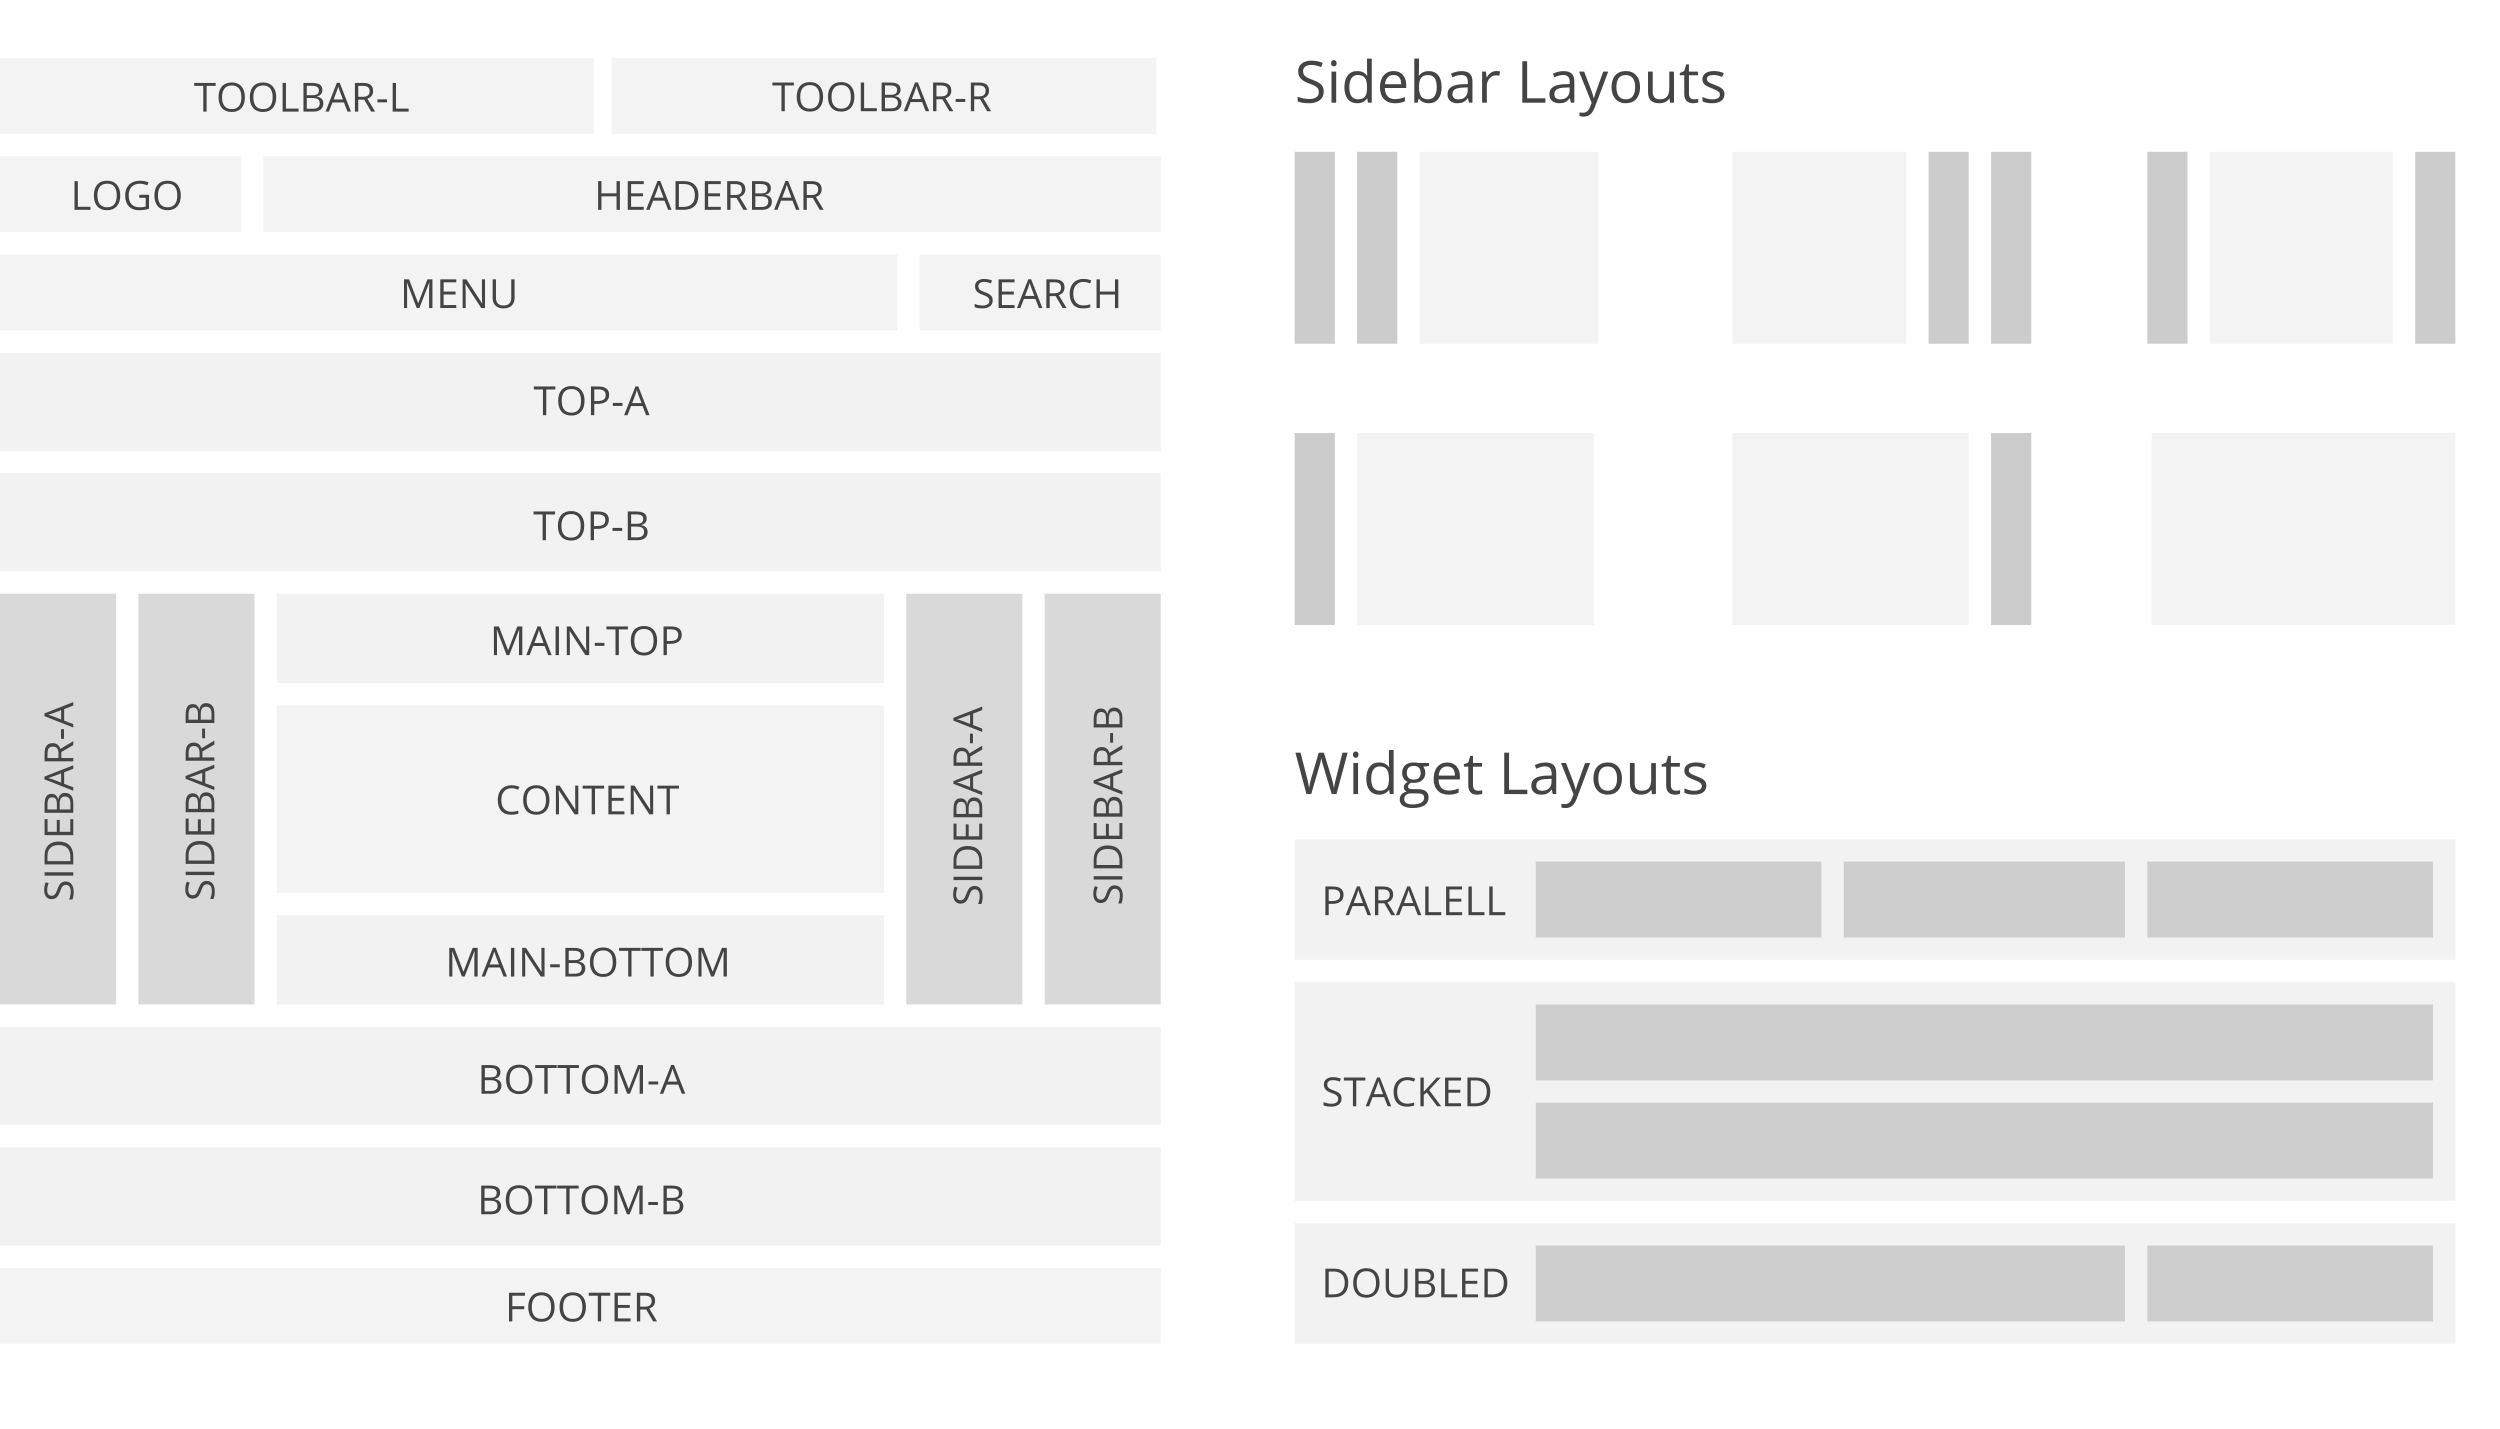 <?xml version="1.0" encoding="utf-8"?>
<!DOCTYPE svg PUBLIC "-//W3C//DTD SVG 1.1//EN" "http://www.w3.org/Graphics/SVG/1.1/DTD/svg11.dtd">
<svg version="1.1" id="features_layouts" xmlns="http://www.w3.org/2000/svg" xmlns:xlink="http://www.w3.org/1999/xlink" x="0px" y="0px"
	 width="560px" height="320px" viewBox="0 0 560 320" enable-background="new 0 0 560 320" xml:space="preserve">
<g id="layouts">
	<g id="elements">
		<rect id="toolbar-l" y="13" opacity="0.05" enable-background="new    " width="133" height="17"/>
		<rect id="toolbar-r" x="137" y="13" opacity="0.05" enable-background="new    " width="122" height="17"/>
		<rect id="logo" y="35" opacity="0.05" enable-background="new    " width="54" height="17"/>
		<rect id="headerbar" x="59" y="35" opacity="0.05" enable-background="new    " width="201" height="17"/>
		<rect id="menu" y="57" opacity="0.05" enable-background="new    " width="201" height="17"/>
		<rect id="search" x="206" y="57" opacity="0.05" enable-background="new    " width="54" height="17"/>
		<g id="top-a" opacity="0.1">
			<rect y="79" fill="#777777" width="260" height="22"/>
		</g>
		<g id="top-b" opacity="0.1">
			<rect y="106" fill="#777777" width="260" height="22"/>
		</g>
		<rect id="sidebar-a__x28_left_x29_" y="133" opacity="0.2" fill="#444444" enable-background="new    " width="26" height="92"/>

			<rect id="sidebar-b__x28_left_x29_" x="31" y="133" opacity="0.2" fill="#444444" enable-background="new    " width="26" height="92"/>

			<rect id="sidebar-a__x28_right_x29_" x="234" y="133" opacity="0.2" fill="#444444" enable-background="new    " width="26" height="92"/>

			<rect id="sidebar-b__x28_right_x29_" x="203" y="133" opacity="0.2" fill="#444444" enable-background="new    " width="26" height="92"/>
		<g id="inner_top" opacity="0.1">
			<rect x="62" y="133" fill="#777777" width="136" height="20"/>
		</g>
		<rect id="content" x="62" y="158" opacity="0.05" enable-background="new    " width="136" height="42"/>
		<g id="inner_bottom" opacity="0.1">
			<rect x="62" y="205" fill="#777777" width="136" height="20"/>
		</g>
		<g id="bottom-a" opacity="0.1">
			<rect y="230" fill="#777777" width="260" height="22"/>
		</g>
		<g id="bottom-b" opacity="0.1">
			<rect y="257" fill="#777777" width="260" height="22"/>
		</g>
		<rect id="footer" y="284" opacity="0.05" enable-background="new    " width="260" height="17"/>
	</g>
	<g id="text_paths">
		<g>
			<path fill="#444444" d="M46.282,25h-0.747v-5.761H43.5v-0.664h4.816v0.664h-2.035L46.282,25L46.282,25z"/>
			<path fill="#444444" d="M54.86,21.779c0,1.028-0.26,1.837-0.78,2.426s-1.243,0.883-2.168,0.883c-0.946,0-1.676-0.289-2.191-0.868
				c-0.514-0.578-0.771-1.395-0.771-2.45c0-1.046,0.258-1.857,0.773-2.432c0.516-0.576,1.248-0.864,2.197-0.864
				c0.923,0,1.644,0.293,2.162,0.879S54.86,20.748,54.86,21.779z M49.74,21.779c0,0.87,0.185,1.53,0.556,1.98
				c0.37,0.45,0.909,0.674,1.615,0.674c0.712,0,1.25-0.224,1.613-0.672c0.363-0.448,0.545-1.109,0.545-1.982
				c0-0.864-0.181-1.52-0.543-1.966c-0.362-0.446-0.897-0.67-1.606-0.67c-0.712,0-1.253,0.225-1.624,0.674
				C49.925,20.267,49.74,20.92,49.74,21.779z"/>
			<path fill="#444444" d="M61.869,21.779c0,1.028-0.26,1.837-0.78,2.426s-1.243,0.883-2.168,0.883
				c-0.946,0-1.676-0.289-2.191-0.868c-0.514-0.578-0.771-1.395-0.771-2.45c0-1.046,0.258-1.857,0.773-2.432
				c0.516-0.576,1.248-0.864,2.197-0.864c0.923,0,1.644,0.293,2.162,0.879C61.609,19.939,61.869,20.748,61.869,21.779z
				 M56.75,21.779c0,0.87,0.185,1.53,0.556,1.98c0.37,0.45,0.909,0.674,1.615,0.674c0.712,0,1.25-0.224,1.613-0.672
				c0.363-0.448,0.545-1.109,0.545-1.982c0-0.864-0.181-1.52-0.543-1.966c-0.362-0.446-0.897-0.67-1.606-0.67
				c-0.712,0-1.253,0.225-1.624,0.674C56.935,20.267,56.75,20.92,56.75,21.779z"/>
			<path fill="#444444" d="M63.302,25v-6.425h0.747v5.748h2.834V25H63.302z"/>
			<path fill="#444444" d="M67.973,18.575h1.815c0.853,0,1.469,0.127,1.85,0.382c0.381,0.255,0.571,0.658,0.571,1.208
				c0,0.381-0.106,0.695-0.319,0.942c-0.212,0.248-0.522,0.408-0.929,0.481v0.044c0.976,0.167,1.463,0.68,1.463,1.538
				c0,0.574-0.194,1.022-0.582,1.345C71.454,24.839,70.912,25,70.214,25h-2.241V18.575z M68.72,21.326h1.23
				c0.527,0,0.907-0.083,1.138-0.248s0.347-0.445,0.347-0.837c0-0.36-0.129-0.62-0.387-0.78c-0.258-0.16-0.668-0.24-1.23-0.24H68.72
				V21.326z M68.72,21.959v2.404h1.34c0.519,0,0.909-0.1,1.171-0.301c0.262-0.2,0.394-0.515,0.394-0.942
				c0-0.398-0.134-0.691-0.402-0.879s-0.676-0.281-1.224-0.281L68.72,21.959L68.72,21.959z"/>
			<path fill="#444444" d="M77.843,25l-0.8-2.043h-2.575L73.677,25h-0.756l2.54-6.451h0.628L78.617,25H77.843z M76.811,22.284
				l-0.747-1.991c-0.097-0.252-0.196-0.561-0.299-0.927c-0.064,0.281-0.157,0.59-0.277,0.927l-0.756,1.991H76.811z"/>
			<path fill="#444444" d="M80.247,22.328V25H79.5v-6.425h1.762c0.788,0,1.37,0.151,1.747,0.453
				c0.376,0.302,0.564,0.756,0.564,1.362c0,0.85-0.431,1.424-1.292,1.723L84.026,25h-0.883l-1.556-2.672H80.247z M80.247,21.687
				h1.024c0.527,0,0.914-0.104,1.16-0.314c0.246-0.209,0.369-0.523,0.369-0.942c0-0.425-0.125-0.731-0.376-0.918
				c-0.25-0.188-0.652-0.281-1.206-0.281h-0.971V21.687z"/>
			<path fill="#444444" d="M84.549,22.921v-0.668h2.158v0.668H84.549z"/>
			<path fill="#444444" d="M87.959,25v-6.425h0.747v5.748h2.834V25H87.959z"/>
		</g>
		<g enable-background="new    ">
			<path fill="#444444" d="M175.795,24.912h-0.747V19.15h-2.035v-0.663h4.816v0.663h-2.035L175.795,24.912L175.795,24.912z"/>
			<path fill="#444444" d="M184.374,21.691c0,1.027-0.26,1.836-0.78,2.426c-0.52,0.588-1.243,0.883-2.168,0.883
				c-0.946,0-1.676-0.289-2.191-0.868c-0.514-0.578-0.771-1.396-0.771-2.45c0-1.045,0.258-1.856,0.773-2.432
				c0.516-0.576,1.248-0.863,2.197-0.863c0.923,0,1.644,0.293,2.162,0.879S184.374,20.66,184.374,21.691z M179.254,21.691
				c0,0.869,0.185,1.529,0.556,1.979c0.37,0.449,0.909,0.675,1.615,0.675c0.712,0,1.25-0.225,1.613-0.673
				c0.363-0.448,0.545-1.108,0.545-1.981c0-0.864-0.181-1.521-0.543-1.967c-0.362-0.447-0.897-0.67-1.606-0.67
				c-0.712,0-1.253,0.225-1.624,0.674C179.439,20.179,179.254,20.833,179.254,21.691z"/>
			<path fill="#444444" d="M191.383,21.691c0,1.027-0.26,1.836-0.78,2.426c-0.52,0.588-1.243,0.883-2.168,0.883
				c-0.946,0-1.676-0.289-2.191-0.868c-0.514-0.578-0.771-1.396-0.771-2.45c0-1.045,0.258-1.856,0.773-2.432
				c0.516-0.576,1.248-0.863,2.197-0.863c0.923,0,1.644,0.293,2.162,0.879S191.383,20.66,191.383,21.691z M186.263,21.691
				c0,0.869,0.185,1.529,0.556,1.979c0.37,0.449,0.909,0.675,1.615,0.675c0.712,0,1.25-0.225,1.613-0.673
				c0.363-0.448,0.545-1.108,0.545-1.981c0-0.864-0.181-1.521-0.543-1.967c-0.362-0.447-0.897-0.67-1.606-0.67
				c-0.712,0-1.253,0.225-1.624,0.674C186.448,20.179,186.263,20.833,186.263,21.691z"/>
			<path fill="#444444" d="M192.815,24.912v-6.425h0.747v5.748h2.834v0.677H192.815z"/>
			<path fill="#444444" d="M197.487,18.487h1.815c0.853,0,1.469,0.128,1.851,0.382c0.381,0.256,0.57,0.658,0.57,1.209
				c0,0.381-0.105,0.695-0.318,0.942c-0.213,0.248-0.522,0.408-0.929,0.481v0.044c0.976,0.167,1.463,0.68,1.463,1.538
				c0,0.574-0.194,1.022-0.582,1.345c-0.389,0.322-0.931,0.483-1.628,0.483h-2.241L197.487,18.487L197.487,18.487z M198.234,21.238
				h1.23c0.527,0,0.907-0.083,1.138-0.248c0.231-0.166,0.347-0.444,0.347-0.838c0-0.359-0.129-0.62-0.387-0.779
				c-0.258-0.16-0.668-0.24-1.23-0.24h-1.099L198.234,21.238L198.234,21.238z M198.234,21.871v2.404h1.34
				c0.519,0,0.909-0.101,1.171-0.302c0.262-0.2,0.394-0.515,0.394-0.942c0-0.398-0.134-0.691-0.402-0.879
				c-0.268-0.188-0.676-0.281-1.224-0.281H198.234z"/>
			<path fill="#444444" d="M207.357,24.912l-0.801-2.043h-2.574l-0.791,2.043h-0.756l2.539-6.451h0.629l2.527,6.451H207.357z
				 M206.324,22.196l-0.747-1.991c-0.097-0.251-0.196-0.561-0.299-0.927c-0.064,0.281-0.157,0.591-0.276,0.927l-0.756,1.991H206.324
				z"/>
			<path fill="#444444" d="M209.761,22.24v2.672h-0.747v-6.425h1.762c0.789,0,1.371,0.151,1.748,0.452
				c0.375,0.303,0.564,0.756,0.564,1.363c0,0.85-0.432,1.424-1.293,1.723l1.745,2.887h-0.884l-1.555-2.672H209.761z M209.761,21.599
				h1.024c0.527,0,0.914-0.104,1.16-0.314c0.246-0.209,0.369-0.523,0.369-0.942c0-0.425-0.125-0.73-0.377-0.918
				c-0.25-0.188-0.652-0.281-1.205-0.281h-0.972v2.455H209.761z"/>
			<path fill="#444444" d="M214.062,22.834v-0.668h2.158v0.668H214.062z"/>
			<path fill="#444444" d="M218.221,22.24v2.672h-0.748v-6.425h1.763c0.788,0,1.37,0.151,1.747,0.452
				c0.376,0.303,0.564,0.756,0.564,1.363c0,0.85-0.431,1.424-1.292,1.723L222,24.912h-0.884l-1.556-2.672H218.221z M218.221,21.599
				h1.023c0.527,0,0.914-0.104,1.16-0.314c0.246-0.209,0.369-0.523,0.369-0.942c0-0.425-0.125-0.73-0.376-0.918
				c-0.25-0.188-0.652-0.281-1.206-0.281h-0.971L218.221,21.599L218.221,21.599z"/>
		</g>
		<g>
			<path fill="#444444" d="M138.854,47h-0.747v-3.023h-3.384V47h-0.747v-6.425h0.747v2.733h3.384v-2.733h0.747V47z"/>
			<path fill="#444444" d="M144.198,47h-3.582v-6.425h3.582v0.664h-2.834v2.07h2.663v0.659h-2.663v2.364h2.834V47z"/>
			<path fill="#444444" d="M149.66,47l-0.8-2.043h-2.575L145.494,47h-0.756l2.54-6.451h0.628L150.434,47H149.66z M148.627,44.284
				l-0.747-1.991c-0.097-0.252-0.196-0.561-0.299-0.927c-0.064,0.281-0.157,0.59-0.277,0.927l-0.756,1.991H148.627z"/>
			<path fill="#444444" d="M156.445,43.726c0,1.061-0.288,1.872-0.863,2.432C155.006,46.72,154.178,47,153.097,47h-1.78v-6.425
				h1.969c0.999,0,1.775,0.277,2.329,0.831C156.169,41.96,156.445,42.733,156.445,43.726z M155.654,43.752
				c0-0.838-0.21-1.469-0.631-1.894c-0.421-0.425-1.045-0.637-1.874-0.637h-1.085v5.133h0.91c0.891,0,1.56-0.219,2.008-0.657
				C155.43,45.259,155.654,44.611,155.654,43.752z"/>
			<path fill="#444444" d="M161.459,47h-3.582v-6.425h3.582v0.664h-2.834v2.07h2.663v0.659h-2.663v2.364h2.834V47z"/>
			<path fill="#444444" d="M163.63,44.328V47h-0.747v-6.425h1.762c0.788,0,1.37,0.151,1.747,0.453
				c0.376,0.302,0.564,0.756,0.564,1.362c0,0.85-0.431,1.424-1.292,1.723L167.41,47h-0.883l-1.556-2.672H163.63z M163.63,43.687
				h1.024c0.527,0,0.914-0.104,1.16-0.314c0.246-0.209,0.369-0.523,0.369-0.942c0-0.425-0.125-0.731-0.376-0.918
				c-0.25-0.188-0.652-0.281-1.206-0.281h-0.971V43.687L163.63,43.687z"/>
			<path fill="#444444" d="M168.447,40.575h1.815c0.853,0,1.469,0.127,1.85,0.382c0.381,0.255,0.571,0.658,0.571,1.208
				c0,0.381-0.106,0.695-0.319,0.942c-0.212,0.248-0.522,0.408-0.929,0.481v0.044c0.976,0.167,1.463,0.68,1.463,1.538
				c0,0.574-0.194,1.022-0.582,1.345c-0.389,0.322-0.931,0.483-1.628,0.483h-2.241V40.575z M169.194,43.326h1.23
				c0.527,0,0.907-0.083,1.138-0.248s0.347-0.445,0.347-0.837c0-0.36-0.129-0.62-0.387-0.78s-0.668-0.24-1.23-0.24h-1.099
				L169.194,43.326L169.194,43.326z M169.194,43.959v2.404h1.34c0.519,0,0.909-0.1,1.171-0.301c0.262-0.2,0.394-0.515,0.394-0.942
				c0-0.398-0.134-0.691-0.402-0.879c-0.268-0.188-0.676-0.281-1.224-0.281L169.194,43.959L169.194,43.959z"/>
			<path fill="#444444" d="M178.317,47l-0.8-2.043h-2.575L174.151,47h-0.756l2.54-6.451h0.628L179.09,47H178.317z M177.284,44.284
				l-0.747-1.991c-0.097-0.252-0.196-0.561-0.299-0.927c-0.064,0.281-0.157,0.59-0.277,0.927l-0.756,1.991H177.284z"/>
			<path fill="#444444" d="M180.721,44.328V47h-0.747v-6.425h1.762c0.788,0,1.37,0.151,1.747,0.453
				c0.376,0.302,0.564,0.756,0.564,1.362c0,0.85-0.431,1.424-1.292,1.723L184.5,47h-0.883l-1.556-2.672H180.721z M180.721,43.687
				h1.024c0.527,0,0.914-0.104,1.16-0.314c0.246-0.209,0.369-0.523,0.369-0.942c0-0.425-0.125-0.731-0.376-0.918
				c-0.25-0.188-0.652-0.281-1.206-0.281h-0.971V43.687L180.721,43.687z"/>
		</g>
		<g>
			<path fill="#444444" d="M16.69,47v-6.425h0.747v5.748h2.834V47H16.69z"/>
			<path fill="#444444" d="M26.938,43.779c0,1.028-0.26,1.837-0.78,2.426s-1.243,0.883-2.168,0.883
				c-0.946,0-1.676-0.289-2.191-0.868c-0.514-0.578-0.771-1.395-0.771-2.45c0-1.046,0.258-1.857,0.773-2.432
				c0.516-0.576,1.248-0.864,2.197-0.864c0.923,0,1.644,0.293,2.162,0.879S26.938,42.748,26.938,43.779z M21.819,43.779
				c0,0.87,0.185,1.53,0.556,1.98c0.37,0.45,0.909,0.674,1.615,0.674c0.712,0,1.25-0.224,1.613-0.672
				c0.363-0.448,0.545-1.109,0.545-1.982c0-0.864-0.181-1.52-0.543-1.966s-0.897-0.67-1.606-0.67c-0.712,0-1.253,0.225-1.624,0.674
				C22.004,42.267,21.819,42.92,21.819,43.779z"/>
			<path fill="#444444" d="M31.197,43.634h2.184v3.125c-0.34,0.108-0.686,0.19-1.037,0.246c-0.351,0.056-0.759,0.083-1.222,0.083
				c-0.973,0-1.73-0.289-2.272-0.868c-0.542-0.578-0.813-1.389-0.813-2.432c0-0.668,0.134-1.253,0.402-1.755
				c0.269-0.502,0.654-0.886,1.158-1.151c0.504-0.265,1.094-0.398,1.771-0.398c0.686,0,1.324,0.126,1.916,0.378l-0.29,0.659
				c-0.58-0.246-1.138-0.369-1.674-0.369c-0.782,0-1.393,0.233-1.833,0.699c-0.44,0.466-0.659,1.112-0.659,1.938
				c0,0.867,0.211,1.525,0.635,1.973c0.423,0.448,1.045,0.672,1.865,0.672c0.445,0,0.88-0.051,1.305-0.154v-1.979h-1.437
				L31.197,43.634L31.197,43.634z"/>
			<path fill="#444444" d="M40.5,43.779c0,1.028-0.26,1.837-0.78,2.426s-1.243,0.883-2.168,0.883c-0.946,0-1.676-0.289-2.191-0.868
				c-0.514-0.578-0.771-1.395-0.771-2.45c0-1.046,0.258-1.857,0.773-2.432c0.516-0.576,1.248-0.864,2.197-0.864
				c0.923,0,1.644,0.293,2.162,0.879S40.5,42.748,40.5,43.779z M35.38,43.779c0,0.87,0.185,1.53,0.556,1.98
				c0.37,0.45,0.909,0.674,1.615,0.674c0.712,0,1.25-0.224,1.613-0.672c0.363-0.448,0.545-1.109,0.545-1.982
				c0-0.864-0.181-1.52-0.543-1.966s-0.897-0.67-1.606-0.67c-0.712,0-1.253,0.225-1.624,0.674
				C35.565,42.267,35.38,42.92,35.38,43.779z"/>
		</g>
		<g>
			<path fill="#444444" d="M93.343,69l-2.18-5.695h-0.035c0.041,0.451,0.062,0.987,0.062,1.608V69H90.5v-6.425h1.125l2.035,5.3
				h0.035l2.052-5.3h1.116V69h-0.747v-4.14c0-0.475,0.021-0.99,0.062-1.547h-0.035L93.945,69H93.343z"/>
			<path fill="#444444" d="M102.207,69h-3.582v-6.425h3.582v0.664h-2.834v2.07h2.663v0.659h-2.663v2.364h2.834V69z"/>
			<path fill="#444444" d="M108.649,69h-0.853l-3.511-5.392h-0.035c0.047,0.633,0.07,1.213,0.07,1.74V69h-0.69v-6.425h0.844
				l3.502,5.37h0.035c-0.006-0.079-0.019-0.333-0.04-0.763c-0.021-0.429-0.028-0.736-0.022-0.92v-3.687h0.699L108.649,69L108.649,69
				z"/>
			<path fill="#444444" d="M115.268,62.575v4.157c0,0.732-0.221,1.308-0.664,1.727s-1.05,0.628-1.824,0.628
				c-0.774,0-1.372-0.211-1.795-0.633c-0.423-0.422-0.635-1.002-0.635-1.74v-4.14h0.747v4.192c0,0.536,0.146,0.948,0.439,1.235
				s0.724,0.431,1.292,0.431c0.542,0,0.959-0.144,1.252-0.433c0.293-0.288,0.439-0.702,0.439-1.241v-4.184L115.268,62.575
				L115.268,62.575z"/>
		</g>
		<g>
			<path fill="#444444" d="M222.366,67.291c0,0.565-0.205,1.006-0.615,1.323c-0.41,0.317-0.967,0.475-1.67,0.475
				c-0.762,0-1.348-0.098-1.758-0.294v-0.721c0.264,0.111,0.551,0.199,0.861,0.264s0.618,0.097,0.923,0.097
				c0.498,0,0.873-0.094,1.125-0.284c0.252-0.188,0.378-0.452,0.378-0.789c0-0.223-0.045-0.405-0.134-0.547
				c-0.09-0.142-0.239-0.273-0.448-0.393c-0.21-0.12-0.528-0.256-0.956-0.409c-0.598-0.214-1.025-0.467-1.281-0.76
				s-0.384-0.675-0.384-1.147c0-0.495,0.186-0.889,0.558-1.182s0.864-0.439,1.477-0.439c0.639,0,1.226,0.117,1.762,0.352
				l-0.233,0.65c-0.53-0.223-1.046-0.334-1.547-0.334c-0.396,0-0.705,0.085-0.927,0.255c-0.222,0.17-0.334,0.406-0.334,0.708
				c0,0.223,0.041,0.405,0.123,0.547c0.082,0.143,0.22,0.272,0.416,0.392c0.194,0.118,0.493,0.25,0.894,0.393
				c0.674,0.24,1.137,0.498,1.391,0.773C222.239,66.494,222.366,66.851,222.366,67.291z"/>
			<path fill="#444444" d="M227.262,69h-3.582v-6.425h3.582v0.664h-2.834v2.07h2.663v0.659h-2.663v2.364h2.834V69z"/>
			<path fill="#444444" d="M232.724,69l-0.8-2.043h-2.575L228.558,69h-0.756l2.54-6.451h0.628L233.498,69H232.724z M231.691,66.284
				l-0.747-1.991c-0.097-0.252-0.196-0.561-0.299-0.927c-0.064,0.281-0.157,0.59-0.277,0.927l-0.756,1.991H231.691z"/>
			<path fill="#444444" d="M235.128,66.328V69h-0.747v-6.425h1.762c0.788,0,1.37,0.151,1.747,0.453
				c0.376,0.302,0.564,0.756,0.564,1.362c0,0.85-0.431,1.424-1.292,1.723L238.907,69h-0.883l-1.556-2.672H235.128z M235.128,65.687
				h1.024c0.527,0,0.914-0.104,1.16-0.314c0.246-0.209,0.369-0.523,0.369-0.942c0-0.425-0.125-0.731-0.376-0.918
				c-0.25-0.188-0.652-0.281-1.206-0.281h-0.971V65.687L235.128,65.687z"/>
			<path fill="#444444" d="M242.695,63.151c-0.706,0-1.264,0.235-1.672,0.706c-0.408,0.47-0.613,1.114-0.613,1.931
				c0,0.841,0.197,1.491,0.591,1.949c0.394,0.459,0.956,0.688,1.685,0.688c0.448,0,0.959-0.081,1.535-0.242v0.655
				c-0.445,0.167-0.996,0.25-1.648,0.25c-0.946,0-1.676-0.287-2.191-0.861c-0.514-0.574-0.771-1.39-0.771-2.448
				c0-0.662,0.124-1.242,0.372-1.74c0.247-0.498,0.604-0.882,1.073-1.151c0.467-0.27,1.016-0.404,1.649-0.404
				c0.674,0,1.263,0.123,1.767,0.369l-0.316,0.642C243.668,63.265,243.182,63.151,242.695,63.151z"/>
			<path fill="#444444" d="M250.5,69h-0.747v-3.023h-3.384V69h-0.747v-6.425h0.747v2.733h3.384v-2.733h0.747V69z"/>
		</g>
		<g>
			<path fill="#444444" d="M122.363,93h-0.747v-5.761h-2.035v-0.664h4.816v0.664h-2.035L122.363,93L122.363,93z"/>
			<path fill="#444444" d="M130.941,89.779c0,1.028-0.26,1.837-0.78,2.426s-1.243,0.883-2.168,0.883
				c-0.946,0-1.676-0.289-2.191-0.868c-0.514-0.578-0.771-1.395-0.771-2.45c0-1.046,0.258-1.857,0.773-2.432
				c0.516-0.576,1.248-0.864,2.197-0.864c0.923,0,1.644,0.293,2.162,0.879S130.941,88.748,130.941,89.779z M125.821,89.779
				c0,0.87,0.185,1.53,0.556,1.98c0.37,0.45,0.909,0.674,1.615,0.674c0.712,0,1.25-0.224,1.613-0.672
				c0.363-0.448,0.545-1.109,0.545-1.982c0-0.864-0.181-1.52-0.543-1.966s-0.897-0.67-1.606-0.67c-0.712,0-1.253,0.225-1.624,0.674
				C126.006,88.267,125.821,88.92,125.821,89.779z"/>
			<path fill="#444444" d="M136.447,88.447c0,0.65-0.222,1.151-0.666,1.501c-0.443,0.35-1.079,0.525-1.905,0.525h-0.756V93h-0.747
				v-6.425h1.666C135.645,86.575,136.447,87.199,136.447,88.447z M133.121,89.832h0.672c0.662,0,1.141-0.107,1.437-0.321
				c0.296-0.214,0.444-0.557,0.444-1.028c0-0.425-0.139-0.741-0.417-0.949c-0.278-0.208-0.712-0.312-1.301-0.312h-0.835V89.832
				L133.121,89.832z"/>
			<path fill="#444444" d="M137.278,90.921v-0.668h2.158v0.668H137.278z"/>
			<path fill="#444444" d="M144.727,93l-0.8-2.043h-2.575L140.561,93h-0.756l2.54-6.451h0.628L145.5,93H144.727z M143.694,90.284
				l-0.747-1.991c-0.097-0.252-0.196-0.561-0.299-0.927c-0.064,0.281-0.157,0.59-0.277,0.927l-0.756,1.991H143.694z"/>
		</g>
		<g>
			<path fill="#444444" d="M122.294,121h-0.747v-5.761h-2.035v-0.664h4.816v0.664h-2.035L122.294,121L122.294,121z"/>
			<path fill="#444444" d="M130.873,117.779c0,1.028-0.26,1.837-0.78,2.426c-0.52,0.589-1.243,0.883-2.168,0.883
				c-0.946,0-1.676-0.289-2.191-0.868c-0.514-0.578-0.771-1.395-0.771-2.45c0-1.046,0.258-1.857,0.773-2.432
				c0.516-0.576,1.248-0.864,2.197-0.864c0.923,0,1.644,0.293,2.162,0.879C130.613,115.939,130.873,116.748,130.873,117.779z
				 M125.753,117.779c0,0.87,0.185,1.53,0.556,1.98c0.37,0.45,0.909,0.674,1.615,0.674c0.712,0,1.25-0.224,1.613-0.672
				c0.363-0.448,0.545-1.109,0.545-1.982c0-0.864-0.181-1.52-0.543-1.966c-0.362-0.446-0.897-0.67-1.606-0.67
				c-0.712,0-1.253,0.225-1.624,0.674C125.938,116.267,125.753,116.92,125.753,117.779z"/>
			<path fill="#444444" d="M136.379,116.447c0,0.65-0.222,1.151-0.666,1.501c-0.443,0.35-1.079,0.525-1.905,0.525h-0.756V121h-0.747
				v-6.425h1.666C135.576,114.575,136.379,115.199,136.379,116.447z M133.052,117.832h0.672c0.662,0,1.141-0.107,1.437-0.321
				c0.296-0.214,0.444-0.557,0.444-1.028c0-0.425-0.139-0.741-0.417-0.949s-0.712-0.312-1.301-0.312h-0.835V117.832L133.052,117.832
				z"/>
			<path fill="#444444" d="M137.209,118.921v-0.668h2.158v0.668H137.209z"/>
			<path fill="#444444" d="M140.62,114.575h1.815c0.853,0,1.469,0.127,1.85,0.382c0.381,0.255,0.571,0.658,0.571,1.208
				c0,0.381-0.106,0.695-0.319,0.942c-0.212,0.248-0.522,0.408-0.929,0.481v0.044c0.976,0.167,1.463,0.68,1.463,1.538
				c0,0.574-0.194,1.022-0.582,1.345c-0.389,0.322-0.931,0.483-1.628,0.483h-2.241V114.575z M141.367,117.326h1.23
				c0.527,0,0.907-0.083,1.138-0.248s0.347-0.445,0.347-0.837c0-0.36-0.129-0.62-0.387-0.78c-0.258-0.16-0.668-0.24-1.23-0.24
				h-1.099L141.367,117.326L141.367,117.326z M141.367,117.959v2.404h1.34c0.519,0,0.909-0.1,1.171-0.301
				c0.262-0.2,0.394-0.515,0.394-0.942c0-0.398-0.134-0.691-0.402-0.879c-0.268-0.188-0.676-0.281-1.224-0.281L141.367,117.959
				L141.367,117.959z"/>
		</g>
		<g>
			<path fill="#444444" d="M114.585,176.562c-0.706,0-1.263,0.232-1.672,0.707c-0.408,0.469-0.613,1.11-0.613,1.931
				c0,0.841,0.197,1.491,0.591,1.948c0.394,0.459,0.956,0.688,1.685,0.688c0.448,0,0.959-0.081,1.534-0.24v0.653
				c-0.445,0.167-0.995,0.25-1.648,0.25c-0.946,0-1.676-0.287-2.191-0.86c-0.514-0.574-0.771-1.391-0.771-2.447
				c0-0.662,0.124-1.24,0.372-1.738c0.247-0.498,0.604-0.885,1.072-1.15c0.467-0.271,1.017-0.402,1.65-0.402
				c0.674,0,1.263,0.123,1.767,0.369l-0.316,0.643C115.558,176.678,115.071,176.562,114.585,176.562z"/>
			<path fill="#444444" d="M123.088,179.191c0,1.024-0.26,1.836-0.78,2.426c-0.52,0.589-1.243,0.883-2.168,0.883
				c-0.946,0-1.676-0.289-2.191-0.867c-0.514-0.578-0.771-1.396-0.771-2.451c0-1.045,0.258-1.854,0.773-2.432
				c0.516-0.576,1.248-0.863,2.197-0.863c0.923,0,1.644,0.293,2.162,0.879S123.088,178.16,123.088,179.191z M117.969,179.191
				c0,0.869,0.185,1.529,0.556,1.979c0.37,0.45,0.909,0.676,1.615,0.676c0.712,0,1.25-0.226,1.613-0.674
				c0.363-0.447,0.545-1.107,0.545-1.98c0-0.862-0.181-1.521-0.543-1.967c-0.362-0.445-0.897-0.67-1.606-0.67
				c-0.712,0-1.253,0.227-1.624,0.674C118.154,177.68,117.969,178.332,117.969,179.191z"/>
			<path fill="#444444" d="M129.54,182.412h-0.853l-3.511-5.393h-0.035c0.047,0.633,0.07,1.213,0.07,1.737v3.652h-0.69v-6.427h0.844
				l3.502,5.369h0.035c-0.006-0.078-0.019-0.334-0.04-0.764c-0.021-0.429-0.028-0.736-0.022-0.92v-3.688h0.699L129.54,182.412
				L129.54,182.412z"/>
			<path fill="#444444" d="M133.284,182.412h-0.747v-5.762h-2.035v-0.664h4.816v0.664h-2.035L133.284,182.412L133.284,182.412z"/>
			<path fill="#444444" d="M139.867,182.412h-3.582v-6.426h3.582v0.664h-2.834v2.07h2.663v0.656h-2.663v2.364h2.834V182.412z"/>
			<path fill="#444444" d="M146.309,182.412h-0.853l-3.511-5.393h-0.035c0.047,0.633,0.07,1.213,0.07,1.737v3.652h-0.69v-6.427
				h0.844l3.502,5.369h0.035c-0.006-0.078-0.019-0.334-0.04-0.764c-0.021-0.429-0.028-0.736-0.022-0.92v-3.688h0.699
				L146.309,182.412L146.309,182.412z"/>
			<path fill="#444444" d="M150.053,182.412h-0.747v-5.762h-2.035v-0.664h4.817v0.664h-2.035V182.412z"/>
		</g>
		<g>
			<path fill="#444444" d="M107.791,265.575h1.815c0.853,0,1.469,0.128,1.85,0.382c0.381,0.256,0.571,0.658,0.571,1.209
				c0,0.381-0.106,0.695-0.319,0.941c-0.212,0.248-0.522,0.408-0.929,0.479v0.044c0.976,0.167,1.463,0.683,1.463,1.538
				c0,0.574-0.194,1.021-0.582,1.348c-0.389,0.319-0.931,0.48-1.628,0.48h-2.241V265.575z M108.538,268.326h1.23
				c0.527,0,0.907-0.082,1.138-0.248c0.231-0.166,0.347-0.445,0.347-0.838c0-0.359-0.129-0.619-0.387-0.779
				c-0.258-0.16-0.668-0.24-1.23-0.24h-1.099L108.538,268.326L108.538,268.326z M108.538,268.959v2.404h1.34
				c0.519,0,0.909-0.102,1.171-0.303c0.262-0.199,0.394-0.518,0.394-0.941c0-0.398-0.134-0.691-0.402-0.879
				c-0.268-0.188-0.676-0.281-1.224-0.281H108.538L108.538,268.959z"/>
			<path fill="#444444" d="M119.199,268.779c0,1.027-0.26,1.836-0.78,2.426c-0.52,0.588-1.243,0.883-2.168,0.883
				c-0.946,0-1.676-0.289-2.191-0.868c-0.514-0.577-0.771-1.396-0.771-2.45c0-1.045,0.258-1.854,0.773-2.432
				c0.516-0.576,1.248-0.863,2.197-0.863c0.923,0,1.644,0.293,2.162,0.879S119.199,267.748,119.199,268.779z M114.079,268.779
				c0,0.869,0.185,1.529,0.556,1.979c0.37,0.45,0.909,0.676,1.615,0.676c0.712,0,1.25-0.226,1.613-0.674
				c0.363-0.447,0.545-1.107,0.545-1.98c0-0.862-0.181-1.521-0.543-1.967c-0.362-0.444-0.897-0.67-1.606-0.67
				c-0.712,0-1.253,0.228-1.624,0.674C114.264,267.268,114.079,267.92,114.079,268.779z"/>
			<path fill="#444444" d="M122.609,272h-0.747v-5.762h-2.035v-0.663h4.816v0.663h-2.035L122.609,272L122.609,272z"/>
			<path fill="#444444" d="M127.588,272h-0.747v-5.762h-2.035v-0.663h4.816v0.663h-2.035L127.588,272L127.588,272z"/>
			<path fill="#444444" d="M136.166,268.779c0,1.027-0.26,1.836-0.78,2.426c-0.52,0.588-1.243,0.883-2.168,0.883
				c-0.946,0-1.676-0.289-2.191-0.868c-0.514-0.577-0.771-1.396-0.771-2.45c0-1.045,0.258-1.854,0.773-2.432
				c0.516-0.576,1.248-0.863,2.197-0.863c0.923,0,1.644,0.293,2.162,0.879S136.166,267.748,136.166,268.779z M131.046,268.779
				c0,0.869,0.185,1.529,0.556,1.979c0.37,0.45,0.909,0.676,1.615,0.676c0.712,0,1.25-0.226,1.613-0.674
				c0.363-0.447,0.545-1.107,0.545-1.98c0-0.862-0.181-1.521-0.543-1.967c-0.362-0.444-0.897-0.67-1.606-0.67
				c-0.712,0-1.253,0.228-1.624,0.674C131.231,267.268,131.046,267.92,131.046,268.779z"/>
			<path fill="#444444" d="M140.442,272l-2.18-5.695h-0.035c0.041,0.451,0.062,0.987,0.062,1.608V272h-0.69v-6.425h1.125l2.035,5.3
				h0.035l2.052-5.3h1.116V272h-0.747v-4.141c0-0.478,0.021-0.989,0.062-1.547h-0.035L141.044,272H140.442z"/>
			<path fill="#444444" d="M145.21,269.922v-0.668h2.158v0.668H145.21z"/>
			<path fill="#444444" d="M148.62,265.575h1.815c0.853,0,1.469,0.128,1.85,0.382c0.381,0.256,0.571,0.658,0.571,1.209
				c0,0.381-0.106,0.695-0.319,0.941c-0.212,0.248-0.522,0.408-0.929,0.479v0.044c0.976,0.167,1.463,0.683,1.463,1.538
				c0,0.574-0.194,1.021-0.582,1.348c-0.389,0.319-0.931,0.48-1.628,0.48h-2.241V265.575z M149.367,268.326h1.23
				c0.527,0,0.907-0.082,1.138-0.248s0.347-0.445,0.347-0.838c0-0.359-0.129-0.619-0.387-0.779c-0.258-0.16-0.668-0.24-1.23-0.24
				h-1.099L149.367,268.326L149.367,268.326z M149.367,268.959v2.404h1.34c0.519,0,0.909-0.102,1.171-0.303
				c0.262-0.199,0.394-0.518,0.394-0.941c0-0.398-0.134-0.691-0.402-0.879c-0.268-0.188-0.676-0.281-1.224-0.281H149.367
				L149.367,268.959z"/>
		</g>
		<g>
			<path fill="#444444" d="M107.858,238.575h1.815c0.853,0,1.469,0.128,1.85,0.382c0.381,0.256,0.571,0.658,0.571,1.209
				c0,0.381-0.106,0.695-0.319,0.941c-0.212,0.248-0.522,0.408-0.929,0.479v0.044c0.976,0.167,1.463,0.683,1.463,1.538
				c0,0.574-0.194,1.021-0.582,1.348c-0.389,0.319-0.931,0.48-1.628,0.48h-2.241V238.575z M108.605,241.326h1.23
				c0.527,0,0.907-0.082,1.138-0.248s0.347-0.445,0.347-0.838c0-0.359-0.129-0.619-0.387-0.779c-0.258-0.16-0.668-0.24-1.23-0.24
				h-1.099L108.605,241.326L108.605,241.326z M108.605,241.959v2.404h1.34c0.519,0,0.909-0.104,1.171-0.303
				c0.262-0.199,0.394-0.518,0.394-0.941c0-0.398-0.134-0.691-0.402-0.879c-0.268-0.188-0.676-0.281-1.224-0.281H108.605
				L108.605,241.959z"/>
			<path fill="#444444" d="M119.267,241.779c0,1.027-0.26,1.836-0.78,2.426c-0.52,0.588-1.243,0.883-2.168,0.883
				c-0.946,0-1.676-0.289-2.191-0.867c-0.514-0.578-0.771-1.396-0.771-2.451c0-1.045,0.258-1.854,0.773-2.432
				c0.516-0.576,1.248-0.863,2.197-0.863c0.923,0,1.644,0.293,2.162,0.879C119.007,239.939,119.267,240.748,119.267,241.779z
				 M114.147,241.779c0,0.869,0.185,1.529,0.556,1.979c0.37,0.45,0.909,0.676,1.615,0.676c0.712,0,1.25-0.226,1.613-0.674
				c0.363-0.447,0.545-1.107,0.545-1.979c0-0.865-0.181-1.521-0.543-1.969c-0.362-0.445-0.897-0.67-1.606-0.67
				c-0.712,0-1.253,0.227-1.624,0.674C114.332,240.268,114.147,240.92,114.147,241.779z"/>
			<path fill="#444444" d="M122.677,245h-0.747v-5.762h-2.035v-0.663h4.816v0.663h-2.035L122.677,245L122.677,245z"/>
			<path fill="#444444" d="M127.656,245h-0.747v-5.762h-2.035v-0.663h4.816v0.663h-2.035L127.656,245L127.656,245z"/>
			<path fill="#444444" d="M136.234,241.779c0,1.027-0.26,1.836-0.78,2.426c-0.52,0.588-1.243,0.883-2.168,0.883
				c-0.946,0-1.676-0.289-2.191-0.867c-0.514-0.578-0.771-1.396-0.771-2.451c0-1.045,0.258-1.854,0.773-2.432
				c0.516-0.576,1.248-0.863,2.197-0.863c0.923,0,1.644,0.293,2.162,0.879S136.234,240.748,136.234,241.779z M131.114,241.779
				c0,0.869,0.185,1.529,0.556,1.979c0.37,0.45,0.909,0.676,1.615,0.676c0.712,0,1.25-0.226,1.613-0.674
				c0.363-0.447,0.545-1.107,0.545-1.979c0-0.865-0.181-1.521-0.543-1.969c-0.362-0.445-0.897-0.67-1.606-0.67
				c-0.712,0-1.253,0.227-1.624,0.674C131.299,240.268,131.114,240.92,131.114,241.779z"/>
			<path fill="#444444" d="M140.51,245l-2.18-5.695h-0.035c0.041,0.451,0.062,0.987,0.062,1.608V245h-0.69v-6.425h1.125l2.035,5.3
				h0.035l2.052-5.3h1.116V245h-0.747v-4.141c0-0.478,0.021-0.989,0.062-1.547h-0.035L141.112,245H140.51z"/>
			<path fill="#444444" d="M145.278,242.922v-0.668h2.158v0.668H145.278z"/>
			<path fill="#444444" d="M152.727,245l-0.8-2.043h-2.575L148.561,245h-0.756l2.54-6.451h0.628L153.5,245H152.727z
				 M151.694,242.284l-0.747-1.991c-0.097-0.252-0.196-0.561-0.299-0.927c-0.064,0.28-0.157,0.591-0.277,0.927l-0.756,1.991H151.694
				z"/>
		</g>
		<g>
			<path fill="#444444" d="M114.763,296h-0.747v-6.425h3.582v0.663h-2.834v2.352h2.663v0.664h-2.663L114.763,296L114.763,296z"/>
			<path fill="#444444" d="M124.237,292.779c0,1.027-0.26,1.836-0.78,2.426c-0.52,0.588-1.243,0.883-2.168,0.883
				c-0.946,0-1.676-0.289-2.191-0.868c-0.514-0.577-0.771-1.396-0.771-2.45c0-1.045,0.258-1.854,0.773-2.432
				c0.516-0.576,1.248-0.863,2.197-0.863c0.923,0,1.644,0.293,2.162,0.879S124.237,291.748,124.237,292.779z M119.118,292.779
				c0,0.869,0.185,1.529,0.556,1.979c0.37,0.45,0.909,0.676,1.615,0.676c0.712,0,1.25-0.226,1.613-0.674
				c0.363-0.447,0.545-1.107,0.545-1.98c0-0.862-0.181-1.521-0.543-1.967c-0.362-0.444-0.897-0.67-1.606-0.67
				c-0.712,0-1.253,0.228-1.624,0.674C119.303,291.268,119.118,291.92,119.118,292.779z"/>
			<path fill="#444444" d="M131.247,292.779c0,1.027-0.26,1.836-0.78,2.426c-0.52,0.588-1.243,0.883-2.168,0.883
				c-0.946,0-1.676-0.289-2.191-0.868c-0.514-0.577-0.771-1.396-0.771-2.45c0-1.045,0.258-1.854,0.773-2.432
				c0.516-0.576,1.248-0.863,2.197-0.863c0.923,0,1.644,0.293,2.162,0.879C130.987,290.939,131.247,291.748,131.247,292.779z
				 M126.127,292.779c0,0.869,0.185,1.529,0.556,1.979c0.37,0.45,0.909,0.676,1.615,0.676c0.712,0,1.25-0.226,1.613-0.674
				c0.363-0.447,0.545-1.107,0.545-1.98c0-0.862-0.181-1.521-0.543-1.967c-0.362-0.444-0.897-0.67-1.606-0.67
				c-0.712,0-1.253,0.228-1.624,0.674C126.312,291.268,126.127,291.92,126.127,292.779z"/>
			<path fill="#444444" d="M134.657,296h-0.747v-5.762h-2.035v-0.663h4.816v0.663h-2.035V296H134.657z"/>
			<path fill="#444444" d="M141.24,296h-3.582v-6.425h3.582v0.663h-2.834v2.07h2.663v0.655h-2.663v2.364h2.834V296z"/>
			<path fill="#444444" d="M143.411,293.328V296h-0.747v-6.425h1.762c0.788,0,1.37,0.151,1.747,0.452
				c0.376,0.303,0.564,0.756,0.564,1.363c0,0.85-0.431,1.424-1.292,1.723L147.19,296h-0.883l-1.556-2.672H143.411z M143.411,292.688
				h1.024c0.527,0,0.914-0.104,1.16-0.312c0.246-0.209,0.369-0.521,0.369-0.938c0-0.429-0.125-0.73-0.376-0.918
				c-0.25-0.188-0.652-0.281-1.206-0.281h-0.971V292.688L143.411,292.688z"/>
		</g>
		<g>
			<path fill="#444444" d="M14.703,197.457c0.565,0,1.006,0.205,1.323,0.615s0.474,0.967,0.474,1.67
				c0,0.762-0.098,1.348-0.294,1.758h-0.721c0.111-0.264,0.199-0.551,0.264-0.861c0.065-0.31,0.097-0.617,0.097-0.923
				c0-0.498-0.094-0.873-0.284-1.125c-0.188-0.252-0.452-0.378-0.789-0.378c-0.223,0-0.405,0.045-0.547,0.135
				s-0.273,0.238-0.393,0.447c-0.12,0.21-0.256,0.528-0.409,0.956c-0.214,0.599-0.467,1.024-0.76,1.281
				c-0.293,0.256-0.675,0.384-1.147,0.384c-0.495,0-0.889-0.186-1.182-0.559c-0.293-0.371-0.439-0.863-0.439-1.479
				c0-0.64,0.117-1.229,0.352-1.762l0.65,0.229c-0.223,0.53-0.334,1.047-0.334,1.547c0,0.396,0.085,0.705,0.255,0.931
				c0.17,0.222,0.406,0.334,0.708,0.334c0.223,0,0.405-0.041,0.547-0.123c0.143-0.082,0.272-0.224,0.392-0.416
				c0.118-0.194,0.25-0.493,0.393-0.896c0.24-0.675,0.498-1.138,0.773-1.392C13.906,197.584,14.263,197.457,14.703,197.457z"/>
			<path fill="#444444" d="M16.412,196.143H9.987v-0.746h6.425V196.143z"/>
			<path fill="#444444" d="M13.138,188.505c1.061,0,1.872,0.288,2.432,0.863c0.562,0.575,0.842,1.403,0.842,2.485v1.776H9.987
				v-1.969c0-0.999,0.277-1.772,0.831-2.329C11.372,188.781,12.145,188.505,13.138,188.505z M13.165,189.296
				c-0.838,0-1.469,0.21-1.894,0.631s-0.637,1.046-0.637,1.874v1.086h5.133v-0.91c0-0.892-0.219-1.561-0.657-2.009
				S14.023,189.296,13.165,189.296z"/>
			<path fill="#444444" d="M16.412,183.491v3.582H9.987v-3.582h0.664v2.834h2.07v-2.663h0.659v2.663h2.364v-2.834H16.412z"/>
			<path fill="#444444" d="M9.987,182.066v-1.814c0-0.854,0.127-1.469,0.382-1.85c0.255-0.381,0.658-0.571,1.208-0.571
				c0.381,0,0.695,0.106,0.942,0.319c0.248,0.211,0.408,0.521,0.481,0.929h0.044c0.167-0.976,0.68-1.463,1.538-1.463
				c0.574,0,1.022,0.194,1.345,0.582c0.322,0.389,0.483,0.931,0.483,1.628v2.24H9.987L9.987,182.066z M12.738,181.32v-1.23
				c0-0.527-0.083-0.906-0.248-1.138c-0.165-0.231-0.445-0.347-0.837-0.347c-0.36,0-0.62,0.129-0.78,0.387s-0.24,0.668-0.24,1.23
				v1.098H12.738L12.738,181.32z M13.371,181.32h2.404v-1.34c0-0.521-0.1-0.91-0.301-1.172c-0.2-0.265-0.515-0.396-0.942-0.396
				c-0.398,0-0.691,0.134-0.879,0.398c-0.188,0.271-0.281,0.68-0.281,1.228L13.371,181.32L13.371,181.32z"/>
			<path fill="#444444" d="M16.412,172.197l-2.043,0.8v2.575l2.043,0.791v0.756l-6.451-2.54v-0.628l6.451-2.527V172.197z
				 M13.696,173.23l-1.991,0.746c-0.252,0.098-0.561,0.193-0.927,0.299c0.281,0.062,0.59,0.158,0.927,0.274l1.991,0.759V173.23z"/>
			<path fill="#444444" d="M13.74,169.793h2.672v0.747H9.987v-1.763c0-0.787,0.151-1.369,0.453-1.746
				c0.302-0.377,0.756-0.564,1.362-0.564c0.85,0,1.424,0.432,1.723,1.292l2.887-1.745v0.883l-2.672,1.56V169.793z M13.099,169.793
				v-1.023c0-0.524-0.104-0.914-0.314-1.16c-0.209-0.243-0.523-0.366-0.942-0.366c-0.425,0-0.731,0.125-0.918,0.376
				c-0.188,0.25-0.281,0.648-0.281,1.206v0.971L13.099,169.793L13.099,169.793z"/>
			<path fill="#444444" d="M14.333,165.491h-0.668v-2.158h0.668V165.491z"/>
			<path fill="#444444" d="M16.412,158.042l-2.043,0.8v2.575l2.043,0.791v0.756l-6.451-2.54v-0.628l6.451-2.526V158.042z
				 M13.696,159.075l-1.991,0.747c-0.252,0.097-0.561,0.195-0.927,0.299c0.281,0.064,0.59,0.156,0.927,0.277l1.991,0.756V159.075z"
				/>
		</g>
		<g>
			<path fill="#444444" d="M46.307,197.328c0.565,0,1.006,0.205,1.323,0.615s0.474,0.967,0.474,1.67
				c0,0.762-0.098,1.348-0.294,1.758h-0.721c0.111-0.264,0.199-0.551,0.264-0.861c0.065-0.31,0.097-0.617,0.097-0.923
				c0-0.498-0.094-0.873-0.284-1.125c-0.188-0.252-0.452-0.378-0.789-0.378c-0.223,0-0.405,0.045-0.547,0.134
				c-0.142,0.091-0.273,0.239-0.393,0.448c-0.12,0.21-0.256,0.527-0.409,0.956c-0.214,0.599-0.467,1.024-0.76,1.28
				c-0.293,0.257-0.675,0.385-1.147,0.385c-0.495,0-0.889-0.186-1.182-0.559c-0.293-0.371-0.439-0.863-0.439-1.479
				c0-0.642,0.117-1.229,0.352-1.765l0.65,0.232c-0.223,0.53-0.334,1.047-0.334,1.547c0,0.396,0.085,0.705,0.255,0.928
				c0.17,0.225,0.406,0.334,0.708,0.334c0.223,0,0.405-0.041,0.547-0.121c0.143-0.082,0.272-0.223,0.392-0.416
				c0.118-0.193,0.25-0.492,0.393-0.896c0.24-0.674,0.498-1.137,0.773-1.391C45.51,197.455,45.867,197.328,46.307,197.328z"/>
			<path fill="#444444" d="M48.016,196.014h-6.425v-0.746h6.425V196.014z"/>
			<path fill="#444444" d="M44.742,188.376c1.061,0,1.872,0.288,2.432,0.863c0.562,0.575,0.842,1.403,0.842,2.485v1.776h-6.425
				v-1.969c0-0.999,0.277-1.775,0.831-2.329C42.976,188.652,43.749,188.376,44.742,188.376z M44.769,189.167
				c-0.838,0-1.469,0.21-1.894,0.631s-0.637,1.045-0.637,1.874v1.085h5.133v-0.909c0-0.892-0.219-1.561-0.657-2.009
				S45.627,189.167,44.769,189.167z"/>
			<path fill="#444444" d="M48.016,183.361v3.582h-6.425v-3.582h0.664v2.834h2.07v-2.662h0.659v2.662h2.364v-2.834H48.016z"/>
			<path fill="#444444" d="M41.591,181.938v-1.812c0-0.854,0.127-1.469,0.382-1.853c0.255-0.381,0.658-0.568,1.208-0.568
				c0.381,0,0.695,0.104,0.942,0.316c0.248,0.211,0.408,0.521,0.481,0.932h0.044c0.167-0.979,0.68-1.467,1.538-1.467
				c0.574,0,1.022,0.195,1.345,0.582c0.322,0.393,0.483,0.935,0.483,1.632v2.237H41.591L41.591,181.938z M44.342,181.191v-1.23
				c0-0.527-0.083-0.906-0.248-1.138c-0.165-0.231-0.445-0.347-0.837-0.347c-0.36,0-0.62,0.129-0.78,0.387s-0.24,0.668-0.24,1.229
				v1.1H44.342L44.342,181.191z M44.975,181.191h2.404v-1.34c0-0.521-0.1-0.91-0.301-1.172c-0.2-0.265-0.515-0.396-0.942-0.396
				c-0.398,0-0.691,0.134-0.879,0.398c-0.188,0.271-0.281,0.676-0.281,1.228L44.975,181.191L44.975,181.191z"/>
			<path fill="#444444" d="M48.016,172.068l-2.043,0.8v2.575l2.043,0.791v0.756l-6.451-2.54v-0.628l6.451-2.527V172.068z
				 M45.3,173.102l-1.991,0.746c-0.252,0.098-0.561,0.196-0.927,0.299c0.281,0.064,0.59,0.158,0.927,0.277l1.991,0.756V173.102z"/>
			<path fill="#444444" d="M45.344,169.664h2.672v0.747h-6.425v-1.763c0-0.787,0.151-1.369,0.453-1.746
				c0.302-0.377,0.756-0.564,1.362-0.564c0.85,0,1.424,0.432,1.723,1.292l2.887-1.745v0.883l-2.672,1.56V169.664z M44.703,169.664
				v-1.023c0-0.524-0.104-0.914-0.314-1.16c-0.209-0.246-0.523-0.369-0.942-0.369c-0.425,0-0.731,0.125-0.918,0.375
				c-0.188,0.25-0.281,0.652-0.281,1.207v0.974L44.703,169.664L44.703,169.664z"/>
			<path fill="#444444" d="M45.937,165.361h-0.668v-2.157h0.668V165.361z"/>
			<path fill="#444444" d="M41.591,161.952v-1.815c0-0.853,0.127-1.469,0.382-1.85c0.255-0.381,0.658-0.571,1.208-0.571
				c0.381,0,0.695,0.106,0.942,0.319c0.248,0.212,0.408,0.521,0.481,0.929h0.044c0.167-0.976,0.68-1.463,1.538-1.463
				c0.574,0,1.022,0.194,1.345,0.582c0.322,0.39,0.483,0.931,0.483,1.628v2.241H41.591z M44.342,161.205v-1.23
				c0-0.525-0.083-0.906-0.248-1.138c-0.165-0.231-0.445-0.347-0.837-0.347c-0.36,0-0.62,0.129-0.78,0.387s-0.24,0.668-0.24,1.23
				v1.099L44.342,161.205L44.342,161.205z M44.975,161.205h2.404v-1.34c0-0.52-0.1-0.909-0.301-1.172
				c-0.2-0.262-0.515-0.394-0.942-0.394c-0.398,0-0.691,0.134-0.879,0.402c-0.188,0.268-0.281,0.676-0.281,1.224L44.975,161.205
				L44.975,161.205z"/>
		</g>
		<g>
			<path fill="#444444" d="M218.308,198.457c0.565,0,1.006,0.205,1.323,0.615c0.317,0.41,0.475,0.967,0.475,1.67
				c0,0.762-0.098,1.348-0.294,1.758h-0.721c0.111-0.264,0.199-0.551,0.264-0.861c0.065-0.31,0.097-0.617,0.097-0.923
				c0-0.498-0.094-0.873-0.284-1.125c-0.188-0.252-0.452-0.378-0.789-0.378c-0.223,0-0.405,0.045-0.547,0.135
				s-0.273,0.238-0.393,0.447c-0.12,0.21-0.256,0.528-0.409,0.956c-0.214,0.599-0.467,1.024-0.76,1.281
				c-0.293,0.256-0.675,0.384-1.147,0.384c-0.495,0-0.889-0.186-1.182-0.559c-0.293-0.371-0.441-0.863-0.441-1.479
				c0-0.639,0.117-1.229,0.352-1.762l0.65,0.23c-0.223,0.529-0.334,1.045-0.334,1.547c0,0.396,0.085,0.705,0.255,0.93
				c0.17,0.222,0.406,0.334,0.708,0.334c0.223,0,0.405-0.041,0.547-0.123c0.143-0.082,0.272-0.223,0.392-0.416
				c0.118-0.194,0.25-0.493,0.393-0.896c0.24-0.674,0.498-1.138,0.773-1.392C217.511,198.584,217.868,198.457,218.308,198.457z"/>
			<path fill="#444444" d="M220.017,197.143h-6.425v-0.746h6.425V197.143z"/>
			<path fill="#444444" d="M216.743,189.505c1.061,0,1.872,0.288,2.432,0.863c0.562,0.575,0.842,1.403,0.842,2.485v1.776h-6.425
				v-1.969c0-0.999,0.277-1.772,0.831-2.329C214.977,189.781,215.75,189.505,216.743,189.505z M216.77,190.296
				c-0.838,0-1.469,0.21-1.894,0.631s-0.637,1.046-0.637,1.874v1.086h5.133v-0.91c0-0.892-0.219-1.561-0.657-2.009
				S217.628,190.296,216.77,190.296z"/>
			<path fill="#444444" d="M220.017,184.491v3.582h-6.425v-3.582h0.664v2.834h2.07v-2.663h0.659v2.663h2.364v-2.834H220.017z"/>
			<path fill="#444444" d="M213.592,183.066v-1.814c0-0.854,0.127-1.469,0.382-1.85c0.255-0.381,0.658-0.571,1.208-0.571
				c0.381,0,0.695,0.106,0.942,0.319c0.248,0.211,0.408,0.521,0.481,0.929h0.044c0.167-0.976,0.68-1.463,1.538-1.463
				c0.574,0,1.022,0.194,1.345,0.582c0.322,0.389,0.483,0.931,0.483,1.628v2.24H213.592L213.592,183.066z M216.343,182.32v-1.23
				c0-0.527-0.083-0.906-0.248-1.138c-0.165-0.231-0.445-0.347-0.837-0.347c-0.36,0-0.62,0.129-0.78,0.387s-0.24,0.668-0.24,1.23
				v1.098H216.343L216.343,182.32z M216.976,182.32h2.404v-1.34c0-0.521-0.1-0.91-0.301-1.172c-0.2-0.265-0.515-0.396-0.942-0.396
				c-0.398,0-0.691,0.134-0.879,0.398c-0.188,0.271-0.281,0.68-0.281,1.228L216.976,182.32L216.976,182.32z"/>
			<path fill="#444444" d="M220.017,173.197l-2.043,0.8v2.575l2.043,0.791v0.756l-6.451-2.54v-0.628l6.451-2.527V173.197z
				 M217.301,174.23l-1.991,0.746c-0.252,0.098-0.561,0.193-0.927,0.299c0.281,0.062,0.59,0.158,0.927,0.274l1.991,0.759V174.23z"/>
			<path fill="#444444" d="M217.345,170.793h2.672v0.747h-6.425v-1.763c0-0.787,0.151-1.369,0.453-1.746
				c0.302-0.377,0.756-0.564,1.362-0.564c0.85,0,1.424,0.432,1.723,1.292l2.887-1.745v0.883l-2.672,1.56V170.793z M216.704,170.793
				v-1.023c0-0.524-0.104-0.914-0.314-1.16c-0.209-0.243-0.523-0.366-0.942-0.366c-0.425,0-0.731,0.125-0.918,0.376
				c-0.188,0.25-0.281,0.648-0.281,1.206v0.971L216.704,170.793L216.704,170.793z"/>
			<path fill="#444444" d="M217.938,166.491h-0.668v-2.158h0.668V166.491z"/>
			<path fill="#444444" d="M220.017,159.042l-2.043,0.8v2.575l2.043,0.791v0.756l-6.451-2.54v-0.628l6.451-2.526V159.042z
				 M217.301,160.075l-1.991,0.747c-0.252,0.097-0.561,0.195-0.927,0.299c0.281,0.064,0.59,0.156,0.927,0.277l1.991,0.756V160.075z"
				/>
		</g>
		<g>
			<path fill="#444444" d="M249.702,198.327c0.565,0,1.007,0.205,1.323,0.614c0.315,0.41,0.475,0.968,0.475,1.67
				c0,0.763-0.1,1.349-0.295,1.759h-0.721c0.111-0.265,0.199-0.552,0.264-0.861c0.064-0.309,0.098-0.616,0.098-0.923
				c0-0.498-0.096-0.873-0.285-1.125c-0.188-0.252-0.451-0.378-0.787-0.378c-0.224,0-0.405,0.045-0.549,0.135
				c-0.141,0.091-0.271,0.238-0.393,0.447c-0.12,0.21-0.256,0.528-0.408,0.956c-0.215,0.6-0.468,1.023-0.761,1.281
				c-0.293,0.256-0.675,0.384-1.147,0.384c-0.494,0-0.889-0.187-1.182-0.56c-0.293-0.371-0.439-0.863-0.439-1.478
				c0-0.642,0.117-1.228,0.352-1.763l0.65,0.232c-0.224,0.528-0.334,1.045-0.334,1.547c0,0.396,0.084,0.705,0.254,0.926
				c0.17,0.225,0.406,0.334,0.709,0.334c0.223,0,0.404-0.039,0.547-0.121c0.143-0.081,0.271-0.221,0.392-0.416
				c0.118-0.193,0.25-0.492,0.394-0.895c0.24-0.675,0.498-1.139,0.772-1.393C248.904,198.454,249.262,198.327,249.702,198.327z"/>
			<path fill="#444444" d="M251.412,197.014h-6.426v-0.746h6.426V197.014z"/>
			<path fill="#444444" d="M248.137,189.375c1.062,0,1.872,0.288,2.434,0.863c0.561,0.574,0.842,1.402,0.842,2.484v1.777h-6.426
				v-1.969c0-0.999,0.277-1.775,0.832-2.329C246.372,189.65,247.145,189.375,248.137,189.375z M248.164,190.166
				c-0.838,0-1.469,0.21-1.895,0.631c-0.424,0.421-0.637,1.046-0.637,1.874v1.085h5.133v-0.908c0-0.893-0.219-1.562-0.656-2.01
				C249.67,190.393,249.021,190.166,248.164,190.166z"/>
			<path fill="#444444" d="M251.412,184.361v3.582h-6.426v-3.582h0.664v2.834h2.07v-2.663h0.659v2.663h2.365v-2.834H251.412z"/>
			<path fill="#444444" d="M244.986,182.938v-1.812c0-0.854,0.127-1.471,0.382-1.852c0.255-0.381,0.657-0.569,1.208-0.569
				c0.381,0,0.695,0.104,0.941,0.317c0.248,0.211,0.408,0.521,0.482,0.931h0.043c0.168-0.978,0.68-1.466,1.539-1.466
				c0.574,0,1.021,0.195,1.344,0.582c0.322,0.392,0.484,0.934,0.484,1.631v2.238H244.986z M247.736,182.189v-1.229
				c0-0.526-0.082-0.905-0.248-1.138c-0.164-0.231-0.444-0.348-0.836-0.348c-0.36,0-0.62,0.129-0.78,0.387
				c-0.16,0.259-0.24,0.668-0.24,1.229v1.1H247.736L247.736,182.189z M248.371,182.189h2.402v-1.34c0-0.521-0.101-0.91-0.301-1.174
				c-0.199-0.262-0.515-0.394-0.941-0.394c-0.398,0-0.691,0.134-0.879,0.399c-0.188,0.271-0.281,0.676-0.281,1.227V182.189z"/>
			<path fill="#444444" d="M251.412,173.066l-2.044,0.801v2.574l2.044,0.791v0.756l-6.452-2.539v-0.629l6.452-2.526V173.066z
				 M248.695,174.102l-1.99,0.746c-0.252,0.098-0.561,0.195-0.928,0.299c0.281,0.063,0.591,0.158,0.928,0.276l1.99,0.757V174.102z"
				/>
			<path fill="#444444" d="M248.74,170.663h2.672v0.747h-6.426v-1.764c0-0.787,0.152-1.369,0.453-1.746
				c0.303-0.377,0.756-0.563,1.362-0.563c0.851,0,1.425,0.433,1.724,1.292l2.888-1.745v0.884l-2.672,1.559L248.74,170.663
				L248.74,170.663z M248.098,170.663v-1.022c0-0.525-0.104-0.914-0.314-1.16c-0.209-0.246-0.523-0.369-0.942-0.369
				c-0.425,0-0.731,0.125-0.918,0.375c-0.188,0.25-0.28,0.652-0.28,1.207v0.973L248.098,170.663L248.098,170.663z"/>
			<path fill="#444444" d="M249.332,166.361h-0.668v-2.158h0.668V166.361z"/>
			<path fill="#444444" d="M244.986,162.951v-1.815c0-0.853,0.127-1.469,0.382-1.85c0.255-0.381,0.657-0.571,1.208-0.571
				c0.381,0,0.695,0.106,0.941,0.319c0.248,0.212,0.408,0.521,0.482,0.929h0.043c0.168-0.976,0.68-1.463,1.539-1.463
				c0.574,0,1.021,0.194,1.344,0.582c0.322,0.39,0.484,0.932,0.484,1.628v2.241H244.986z M247.736,162.204v-1.229
				c0-0.524-0.082-0.906-0.248-1.139c-0.164-0.23-0.444-0.347-0.836-0.347c-0.36,0-0.62,0.129-0.78,0.387s-0.24,0.668-0.24,1.229
				v1.1L247.736,162.204L247.736,162.204z M248.371,162.204h2.402v-1.34c0-0.521-0.101-0.909-0.301-1.171
				c-0.199-0.263-0.515-0.395-0.941-0.395c-0.398,0-0.691,0.133-0.879,0.401c-0.188,0.268-0.281,0.676-0.281,1.224V162.204z"/>
		</g>
	</g>
</g>
<g id="widget_layouts">
	<g id="equal_bg" opacity="0.1">
		<rect x="290" y="188" fill="#777777" width="260" height="27"/>
	</g>
	<g id="widget_2_" opacity="0.15">
		<rect x="344" y="193" width="64" height="17"/>
	</g>
	<g id="widget_1_" opacity="0.15">
		<rect x="413" y="193" width="63" height="17"/>
	</g>
	<g id="widget" opacity="0.15">
		<rect x="481" y="193" width="64" height="17"/>
	</g>
	<g id="double_bg" opacity="0.1">
		<rect x="290" y="274" fill="#777777" width="260" height="27"/>
	</g>
	<g id="widget_4_" opacity="0.15">
		<rect x="344" y="279" width="132" height="17"/>
	</g>
	<g id="widget_3_" opacity="0.15">
		<rect x="481" y="279" width="64" height="17"/>
	</g>
	<g id="stack_bg" opacity="0.1">
		<rect x="290" y="220" fill="#777777" width="260" height="49"/>
	</g>
	<g id="widget_5_" opacity="0.15">
		<rect x="344" y="225" width="201" height="17"/>
	</g>
	<g id="widget_6_" opacity="0.15">
		<rect x="344" y="247" width="201" height="17"/>
	</g>
	<g>
		<path fill="#444444" d="M299.375,177.876h-1.066l-1.871-6.214c-0.09-0.275-0.188-0.622-0.299-1.041
			c-0.109-0.419-0.168-0.671-0.172-0.755c-0.093,0.559-0.24,1.17-0.443,1.834l-1.814,6.176h-1.064l-2.471-9.278h1.145l1.468,5.73
			c0.202,0.804,0.353,1.531,0.442,2.184c0.112-0.772,0.281-1.531,0.508-2.271l1.664-5.646h1.144l1.745,5.693
			c0.201,0.654,0.375,1.396,0.516,2.222c0.079-0.601,0.231-1.331,0.456-2.194l1.46-5.719h1.146L299.375,177.876z"/>
		<path fill="#444444" d="M303.062,169.034c0-0.241,0.061-0.418,0.179-0.53c0.118-0.111,0.267-0.168,0.443-0.168
			c0.168,0,0.312,0.059,0.438,0.171c0.123,0.114,0.186,0.29,0.186,0.527c0,0.235-0.062,0.414-0.186,0.528
			c-0.122,0.117-0.271,0.177-0.438,0.177c-0.181,0-0.325-0.06-0.443-0.177S303.062,169.271,303.062,169.034z M304.206,177.876
			h-1.054v-6.957h1.054V177.876z"/>
		<path fill="#444444" d="M311.176,176.941h-0.058c-0.486,0.707-1.214,1.062-2.186,1.062c-0.907,0-1.616-0.312-2.123-0.935
			c-0.506-0.62-0.76-1.506-0.76-2.651s0.256-2.038,0.765-2.672c0.509-0.636,1.215-0.952,2.118-0.952
			c0.942,0,1.668,0.344,2.173,1.027h0.081l-0.045-0.502l-0.023-0.487V168h1.055v9.876h-0.855L311.176,176.941z M309.068,177.121
			c0.72,0,1.239-0.196,1.562-0.587c0.324-0.392,0.485-1.023,0.485-1.896v-0.225c0-0.984-0.163-1.688-0.491-2.109
			c-0.328-0.423-0.854-0.633-1.571-0.633c-0.615,0-1.091,0.24-1.419,0.723c-0.325,0.479-0.489,1.156-0.489,2.035
			c0,0.889,0.162,1.56,0.486,2.012C307.959,176.895,308.438,177.121,309.068,177.121z"/>
		<path fill="#444444" d="M320.1,170.919v0.667l-1.286,0.15c0.116,0.146,0.227,0.344,0.315,0.582
			c0.094,0.238,0.141,0.51,0.141,0.811c0,0.682-0.229,1.227-0.698,1.631c-0.465,0.406-1.104,0.609-1.914,0.609
			c-0.207,0-0.402-0.018-0.586-0.053c-0.446,0.238-0.674,0.535-0.674,0.896c0,0.188,0.077,0.331,0.233,0.422
			c0.157,0.093,0.426,0.14,0.808,0.14h1.23c0.753,0,1.332,0.158,1.735,0.477c0.403,0.316,0.604,0.777,0.604,1.384
			c0,0.771-0.31,1.356-0.928,1.763c-0.617,0.402-1.521,0.604-2.703,0.604c-0.91,0-1.608-0.169-2.104-0.508
			c-0.491-0.341-0.737-0.817-0.737-1.437c0-0.425,0.135-0.789,0.405-1.1s0.648-0.521,1.144-0.628
			c-0.178-0.081-0.327-0.205-0.446-0.375c-0.121-0.169-0.183-0.366-0.183-0.591c0-0.256,0.064-0.477,0.203-0.666
			c0.136-0.191,0.35-0.375,0.641-0.555c-0.357-0.146-0.65-0.397-0.879-0.754c-0.228-0.354-0.34-0.764-0.34-1.221
			c0-0.762,0.229-1.35,0.687-1.761c0.457-0.413,1.104-0.619,1.942-0.619c0.363,0,0.69,0.042,0.981,0.127L320.1,170.919
			L320.1,170.919z M314.553,179.044c0,0.376,0.158,0.662,0.478,0.856c0.317,0.192,0.771,0.291,1.362,0.291
			c0.886,0,1.541-0.131,1.966-0.396c0.429-0.264,0.642-0.623,0.642-1.074c0-0.378-0.117-0.64-0.353-0.783
			c-0.229-0.146-0.671-0.222-1.312-0.222h-1.265c-0.479,0-0.853,0.114-1.115,0.345C314.688,178.289,314.553,178.617,314.553,179.044
			z M315.123,173.146c0,0.484,0.138,0.854,0.413,1.104c0.273,0.249,0.657,0.375,1.148,0.375c1.024,0,1.541-0.5,1.541-1.498
			c0-1.045-0.521-1.566-1.562-1.566c-0.495,0-0.876,0.133-1.146,0.398C315.255,172.229,315.123,172.622,315.123,173.146z"/>
		<path fill="#444444" d="M324.469,178.003c-1.028,0-1.84-0.312-2.435-0.938c-0.595-0.625-0.893-1.496-0.893-2.606
			c0-1.122,0.272-2.015,0.828-2.672c0.552-0.66,1.293-0.99,2.226-0.99c0.871,0,1.562,0.287,2.067,0.858
			c0.509,0.572,0.763,1.33,0.763,2.271v0.667h-4.791c0.021,0.817,0.227,1.438,0.616,1.86c0.393,0.423,0.94,0.635,1.651,0.635
			c0.75,0,1.49-0.155,2.227-0.47v0.938c-0.373,0.16-0.729,0.275-1.062,0.346C325.339,177.968,324.938,178.003,324.469,178.003z
			 M324.184,171.674c-0.56,0-1.004,0.184-1.336,0.547s-0.528,0.867-0.588,1.512h3.637c0-0.666-0.146-1.174-0.44-1.525
			C325.156,171.852,324.732,171.674,324.184,171.674z"/>
		<path fill="#444444" d="M331.068,177.133c0.188,0,0.366-0.014,0.541-0.042c0.173-0.026,0.311-0.056,0.411-0.085v0.807
			c-0.114,0.058-0.282,0.104-0.506,0.14c-0.224,0.034-0.424,0.054-0.602,0.054c-1.348,0-2.021-0.709-2.021-2.126v-4.142H327.9
			v-0.508l0.996-0.438l0.441-1.482h0.609v1.609h2.019v0.816h-2.019v4.097c0,0.419,0.1,0.74,0.298,0.965
			C330.449,177.021,330.723,177.133,331.068,177.133z"/>
		<path fill="#444444" d="M336.947,177.876v-9.278h1.08v8.303h4.094v0.978L336.947,177.876L336.947,177.876z"/>
		<path fill="#444444" d="M347.814,177.876l-0.214-0.99h-0.051c-0.347,0.438-0.688,0.731-1.037,0.888
			c-0.345,0.152-0.771,0.229-1.29,0.229c-0.688,0-1.229-0.178-1.623-0.532c-0.393-0.354-0.586-0.861-0.586-1.518
			c0-1.405,1.123-2.143,3.368-2.209l1.186-0.038v-0.433c0-0.547-0.118-0.948-0.354-1.209c-0.231-0.26-0.606-0.393-1.127-0.393
			c-0.58,0-1.234,0.18-1.968,0.533l-0.324-0.809c0.345-0.187,0.72-0.332,1.127-0.438c0.408-0.104,0.818-0.158,1.229-0.158
			c0.829,0,1.44,0.186,1.844,0.553c0.396,0.369,0.6,0.959,0.6,1.771v4.75h-0.778L347.814,177.876L347.814,177.876z M345.436,177.133
			c0.654,0,1.174-0.18,1.548-0.54c0.375-0.358,0.562-0.862,0.562-1.511v-0.628l-1.055,0.044c-0.84,0.029-1.441,0.16-1.812,0.393
			c-0.369,0.229-0.556,0.588-0.556,1.074c0,0.383,0.114,0.672,0.346,0.87C344.695,177.034,345.02,177.133,345.436,177.133z"/>
		<path fill="#444444" d="M349.661,170.919h1.13l1.523,3.967c0.334,0.906,0.542,1.562,0.618,1.962h0.055
			c0.055-0.217,0.17-0.586,0.346-1.104c0.176-0.522,0.75-2.132,1.724-4.821h1.134l-2.989,7.922c-0.297,0.783-0.646,1.34-1.038,1.666
			c-0.396,0.328-0.882,0.492-1.457,0.492c-0.321,0-0.639-0.036-0.952-0.105v-0.847c0.232,0.054,0.493,0.076,0.781,0.076
			c0.723,0,1.239-0.405,1.549-1.221l0.387-0.988L349.661,170.919z"/>
		<path fill="#444444" d="M363.321,174.393c0,1.133-0.286,2.021-0.856,2.655c-0.572,0.638-1.357,0.955-2.368,0.955
			c-0.622,0-1.175-0.146-1.653-0.438c-0.482-0.293-0.854-0.711-1.117-1.258c-0.266-0.547-0.396-1.186-0.396-1.916
			c0-1.136,0.283-2.02,0.854-2.648c0.563-0.635,1.354-0.949,2.357-0.949c0.978,0,1.747,0.324,2.32,0.973
			C363.034,172.41,363.321,173.287,363.321,174.393z M358.021,174.393c0,0.891,0.178,1.564,0.529,2.029
			c0.355,0.467,0.878,0.698,1.567,0.698c0.688,0,1.214-0.231,1.571-0.695c0.354-0.464,0.532-1.142,0.532-2.034
			c0-0.885-0.179-1.557-0.532-2.016c-0.357-0.459-0.89-0.688-1.584-0.688c-0.689,0-1.211,0.228-1.562,0.68
			C358.194,172.816,358.021,173.494,358.021,174.393z"/>
		<path fill="#444444" d="M366.159,170.919v4.515c0,0.565,0.129,0.988,0.387,1.271c0.259,0.277,0.663,0.419,1.213,0.419
			c0.729,0,1.26-0.199,1.601-0.599c0.336-0.396,0.505-1.047,0.505-1.947v-3.656h1.053v6.956h-0.869l-0.151-0.935h-0.058
			c-0.217,0.345-0.516,0.604-0.896,0.787c-0.385,0.184-0.819,0.271-1.312,0.271c-0.847,0-1.479-0.201-1.9-0.604
			c-0.422-0.4-0.633-1.045-0.633-1.932v-4.551h1.064L366.159,170.919L366.159,170.919z"/>
		<path fill="#444444" d="M375.396,177.133c0.187,0,0.362-0.014,0.536-0.042c0.177-0.026,0.312-0.056,0.412-0.085v0.807
			c-0.11,0.058-0.278,0.104-0.505,0.14c-0.222,0.034-0.422,0.054-0.6,0.054c-1.35,0-2.021-0.709-2.021-2.126v-4.142h-0.996v-0.508
			l0.996-0.438l0.444-1.482h0.608v1.609h2.02v0.816h-2.02v4.097c0,0.419,0.101,0.74,0.299,0.965
			C374.775,177.021,375.049,177.133,375.396,177.133z"/>
		<path fill="#444444" d="M382.226,175.979c0,0.646-0.238,1.146-0.725,1.498c-0.483,0.354-1.159,0.526-2.031,0.526
			c-0.922,0-1.642-0.146-2.157-0.438v-0.979c0.338,0.169,0.692,0.305,1.075,0.398c0.387,0.099,0.752,0.146,1.107,0.146
			c0.551,0,0.974-0.088,1.27-0.263c0.297-0.178,0.445-0.443,0.445-0.805c0-0.271-0.118-0.502-0.353-0.693
			c-0.235-0.193-0.693-0.42-1.374-0.686c-0.648-0.24-1.108-0.451-1.385-0.631c-0.271-0.182-0.477-0.386-0.605-0.613
			c-0.134-0.229-0.2-0.5-0.2-0.816c0-0.564,0.23-1.018,0.692-1.342c0.461-0.328,1.094-0.492,1.896-0.492
			c0.749,0,1.481,0.15,2.196,0.457l-0.375,0.855c-0.697-0.289-1.33-0.434-1.897-0.434c-0.499,0-0.876,0.078-1.13,0.234
			s-0.381,0.373-0.381,0.646c0,0.188,0.048,0.349,0.143,0.479c0.1,0.131,0.249,0.256,0.465,0.375
			c0.211,0.119,0.613,0.289,1.219,0.514c0.824,0.3,1.382,0.604,1.672,0.908C382.08,175.131,382.226,175.518,382.226,175.979z"/>
	</g>
</g>
<g id="sidebar_layouts">
	<g>
		<path fill="#444444" d="M296.514,20.531c0,0.817-0.297,1.454-0.89,1.911s-1.396,0.686-2.412,0.686
			c-1.101,0-1.946-0.142-2.539-0.425v-1.041c0.382,0.161,0.796,0.288,1.244,0.381s0.894,0.14,1.333,0.14
			c0.721,0,1.262-0.136,1.625-0.41c0.363-0.272,0.546-0.652,0.546-1.139c0-0.322-0.063-0.585-0.192-0.791
			c-0.129-0.205-0.346-0.395-0.646-0.568c-0.304-0.173-0.765-0.37-1.381-0.59c-0.863-0.309-1.479-0.675-1.853-1.098
			c-0.371-0.423-0.558-0.976-0.558-1.657c0-0.715,0.271-1.284,0.808-1.708c0.536-0.424,1.248-0.635,2.133-0.635
			c0.926,0,1.771,0.169,2.545,0.508l-0.336,0.939c-0.767-0.322-1.51-0.482-2.231-0.482c-0.569,0-1.021,0.123-1.34,0.368
			c-0.321,0.246-0.479,0.586-0.479,1.022c0,0.322,0.06,0.585,0.178,0.79c0.119,0.206,0.316,0.394,0.602,0.565
			c0.28,0.171,0.712,0.36,1.292,0.568c0.974,0.347,1.644,0.719,2.011,1.117C296.336,19.38,296.514,19.896,296.514,20.531z"/>
		<path fill="#444444" d="M298.163,14.158c0-0.241,0.06-0.418,0.178-0.53c0.118-0.112,0.268-0.168,0.444-0.168
			c0.169,0,0.313,0.057,0.438,0.171c0.123,0.114,0.188,0.29,0.188,0.527c0,0.237-0.062,0.414-0.188,0.53
			c-0.121,0.117-0.269,0.175-0.438,0.175c-0.178,0-0.326-0.058-0.444-0.175S298.163,14.395,298.163,14.158z M299.307,23h-1.055
			v-6.957h1.055V23z"/>
		<path fill="#444444" d="M306.275,22.067h-0.062c-0.483,0.707-1.214,1.06-2.184,1.06c-0.909,0-1.617-0.311-2.123-0.933
			c-0.508-0.622-0.76-1.506-0.76-2.653s0.256-2.038,0.764-2.672c0.508-0.634,1.214-0.952,2.119-0.952
			c0.94,0,1.668,0.343,2.172,1.028h0.082l-0.045-0.501l-0.025-0.489v-2.831h1.058V23h-0.856L306.275,22.067z M304.168,22.245
			c0.721,0,1.241-0.196,1.564-0.587c0.323-0.391,0.481-1.023,0.481-1.895v-0.222c0-0.986-0.16-1.689-0.488-2.111
			c-0.327-0.421-0.854-0.631-1.571-0.631c-0.617,0-1.09,0.24-1.418,0.72s-0.491,1.159-0.491,2.035c0,0.889,0.161,1.56,0.487,2.012
			C303.059,22.018,303.537,22.245,304.168,22.245z"/>
		<path fill="#444444" d="M312.445,23.127c-1.029,0-1.84-0.313-2.438-0.939c-0.595-0.626-0.892-1.496-0.892-2.609
			c0-1.122,0.271-2.012,0.825-2.672c0.555-0.66,1.297-0.99,2.228-0.99c0.872,0,1.562,0.287,2.069,0.86
			c0.508,0.573,0.762,1.33,0.762,2.269v0.667h-4.792c0.021,0.817,0.229,1.437,0.618,1.86c0.391,0.423,0.938,0.635,1.649,0.635
			c0.75,0,1.49-0.157,2.227-0.47v0.939c-0.373,0.161-0.729,0.276-1.061,0.346C313.314,23.092,312.914,23.127,312.445,23.127z
			 M312.159,16.798c-0.561,0-1.005,0.182-1.336,0.546c-0.332,0.364-0.528,0.868-0.587,1.511h3.637c0-0.665-0.148-1.173-0.443-1.527
			C313.133,16.975,312.709,16.798,312.159,16.798z"/>
		<path fill="#444444" d="M320.037,15.929c0.914,0,1.624,0.312,2.13,0.937c0.506,0.624,0.758,1.507,0.758,2.65
			s-0.255,2.03-0.765,2.663c-0.51,0.633-1.219,0.949-2.123,0.949c-0.453,0-0.866-0.083-1.241-0.251
			c-0.374-0.167-0.688-0.424-0.942-0.771h-0.075L317.557,23H316.8v-9.877h1.054v2.399c0,0.538-0.017,1.02-0.051,1.447h0.051
			C318.346,16.276,319.072,15.929,320.037,15.929z M319.885,16.811c-0.72,0-1.235,0.207-1.556,0.619
			c-0.315,0.413-0.477,1.108-0.477,2.085s0.162,1.677,0.486,2.098c0.325,0.421,0.851,0.631,1.567,0.631
			c0.646,0,1.13-0.236,1.443-0.708c0.317-0.472,0.479-1.15,0.479-2.035c0-0.906-0.158-1.581-0.479-2.025
			C321.038,17.032,320.549,16.811,319.885,16.811z"/>
		<path fill="#444444" d="M329.044,23l-0.21-0.99h-0.051c-0.349,0.436-0.692,0.731-1.037,0.886
			c-0.346,0.154-0.775,0.231-1.292,0.231c-0.688,0-1.229-0.178-1.622-0.533c-0.393-0.354-0.587-0.861-0.587-1.517
			c0-1.405,1.124-2.141,3.37-2.209l1.182-0.038v-0.432c0-0.546-0.117-0.949-0.354-1.209c-0.234-0.26-0.609-0.39-1.127-0.39
			c-0.58,0-1.234,0.178-1.968,0.533l-0.323-0.806c0.344-0.186,0.719-0.332,1.127-0.438c0.407-0.106,0.817-0.159,1.229-0.159
			c0.829,0,1.444,0.184,1.844,0.552c0.4,0.368,0.604,0.958,0.604,1.771V23H329.044z M326.664,22.257c0.654,0,1.171-0.18,1.545-0.54
			c0.375-0.36,0.562-0.863,0.562-1.511v-0.628l-1.059,0.044c-0.838,0.03-1.438,0.16-1.812,0.391
			c-0.369,0.23-0.558,0.589-0.558,1.076c0,0.381,0.114,0.671,0.347,0.87C325.925,22.158,326.249,22.257,326.664,22.257z"/>
		<path fill="#444444" d="M335.17,15.916c0.309,0,0.586,0.025,0.832,0.076l-0.146,0.978c-0.287-0.062-0.541-0.095-0.763-0.095
			c-0.562,0-1.044,0.229-1.442,0.686c-0.397,0.457-0.602,1.026-0.602,1.708V23h-1.054v-6.957h0.869l0.121,1.289h0.051
			c0.258-0.453,0.568-0.802,0.934-1.047C334.334,16.039,334.734,15.916,335.17,15.916z"/>
		<path fill="#444444" d="M341,23v-9.28h1.08v8.303h4.094V23H341z"/>
		<path fill="#444444" d="M351.867,23l-0.21-0.99h-0.051c-0.351,0.436-0.692,0.731-1.037,0.886
			c-0.349,0.154-0.775,0.231-1.292,0.231c-0.689,0-1.23-0.178-1.622-0.533c-0.396-0.354-0.587-0.861-0.587-1.517
			c0-1.405,1.124-2.141,3.37-2.209l1.182-0.038v-0.432c0-0.546-0.118-0.949-0.354-1.209c-0.231-0.26-0.606-0.39-1.127-0.39
			c-0.58,0-1.231,0.178-1.968,0.533l-0.324-0.806c0.348-0.186,0.723-0.332,1.127-0.438c0.408-0.106,0.818-0.159,1.229-0.159
			c0.829,0,1.444,0.184,1.844,0.552c0.4,0.368,0.604,0.958,0.604,1.771V23H351.867z M349.487,22.257c0.651,0,1.171-0.18,1.545-0.54
			c0.375-0.36,0.562-0.863,0.562-1.511v-0.628l-1.055,0.044c-0.838,0.03-1.441,0.16-1.812,0.391
			c-0.366,0.23-0.556,0.589-0.556,1.076c0,0.381,0.115,0.671,0.346,0.87C348.748,22.158,349.072,22.257,349.487,22.257z"/>
		<path fill="#444444" d="M353.715,16.043h1.13l1.523,3.967c0.334,0.906,0.542,1.56,0.622,1.961h0.051
			c0.055-0.216,0.17-0.585,0.346-1.107c0.18-0.523,0.75-2.13,1.728-4.821h1.13l-2.989,7.922c-0.297,0.783-0.643,1.338-1.038,1.666
			c-0.395,0.328-0.882,0.492-1.457,0.492c-0.318,0-0.639-0.036-0.952-0.108v-0.844c0.232,0.051,0.493,0.076,0.781,0.076
			c0.724,0,1.239-0.406,1.549-1.219l0.391-0.99L353.715,16.043z"/>
		<path fill="#444444" d="M367.375,19.515c0,1.134-0.286,2.02-0.856,2.657c-0.568,0.637-1.357,0.955-2.364,0.955
			c-0.622,0-1.179-0.146-1.657-0.438c-0.482-0.292-0.854-0.711-1.117-1.257c-0.262-0.546-0.393-1.185-0.393-1.917
			c0-1.134,0.279-2.018,0.85-2.65c0.567-0.633,1.354-0.949,2.361-0.949c0.974,0,1.747,0.324,2.316,0.971
			C367.088,17.534,367.375,18.411,367.375,19.515z M362.075,19.515c0,0.889,0.178,1.566,0.533,2.031
			c0.354,0.465,0.878,0.698,1.563,0.698c0.689,0,1.214-0.232,1.571-0.695c0.354-0.464,0.536-1.142,0.536-2.035
			c0-0.884-0.182-1.556-0.536-2.015c-0.357-0.459-0.886-0.689-1.584-0.689c-0.689,0-1.21,0.227-1.562,0.679
			C362.248,17.941,362.075,18.618,362.075,19.515z"/>
		<path fill="#444444" d="M370.212,16.043v4.513c0,0.567,0.129,0.99,0.387,1.27c0.263,0.279,0.663,0.419,1.214,0.419
			c0.729,0,1.263-0.199,1.6-0.597c0.336-0.398,0.505-1.047,0.505-1.949v-3.656h1.053V23h-0.87l-0.148-0.933h-0.061
			c-0.217,0.343-0.516,0.605-0.896,0.787s-0.82,0.273-1.312,0.273c-0.847,0-1.479-0.201-1.897-0.603s-0.632-1.045-0.632-1.93v-4.551
			H370.212z"/>
		<path fill="#444444" d="M379.448,22.257c0.187,0,0.366-0.014,0.54-0.042c0.173-0.027,0.311-0.056,0.412-0.085v0.806
			c-0.114,0.055-0.282,0.101-0.509,0.137c-0.222,0.036-0.422,0.054-0.6,0.054c-1.346,0-2.019-0.709-2.019-2.126v-4.139h-0.996
			v-0.508l0.996-0.438l0.44-1.485h0.609v1.612h2.019v0.819h-2.019v4.094c0,0.419,0.1,0.741,0.298,0.965
			C378.828,22.145,379.102,22.257,379.448,22.257z"/>
		<path fill="#444444" d="M386.278,21.102c0,0.647-0.242,1.147-0.729,1.498c-0.479,0.351-1.159,0.527-2.027,0.527
			c-0.926,0-1.646-0.146-2.158-0.438v-0.978c0.335,0.169,0.689,0.303,1.076,0.4c0.383,0.097,0.752,0.146,1.104,0.146
			c0.551,0,0.978-0.088,1.271-0.263c0.297-0.176,0.441-0.443,0.441-0.803c0-0.271-0.118-0.502-0.353-0.695
			c-0.235-0.193-0.693-0.42-1.374-0.683c-0.648-0.241-1.108-0.452-1.381-0.632c-0.273-0.18-0.479-0.384-0.609-0.612
			c-0.134-0.229-0.2-0.501-0.2-0.819c0-0.567,0.23-1.015,0.692-1.342c0.461-0.328,1.094-0.492,1.896-0.492
			c0.749,0,1.481,0.152,2.196,0.457l-0.375,0.857c-0.697-0.288-1.33-0.432-1.896-0.432c-0.499,0-0.878,0.078-1.133,0.235
			c-0.254,0.157-0.381,0.373-0.381,0.647c0,0.186,0.048,0.345,0.146,0.476c0.096,0.131,0.249,0.256,0.461,0.375
			c0.211,0.119,0.616,0.29,1.219,0.514c0.824,0.3,1.382,0.603,1.672,0.908C386.132,20.258,386.278,20.641,386.278,21.102z"/>
	</g>
	<rect id="sidebar-a_10_" x="290" y="34" opacity="0.2" enable-background="new    " width="9" height="43"/>
	<rect id="sidebar-b_5_" x="304" y="34" opacity="0.2" enable-background="new    " width="9" height="43"/>
	<rect id="content_12_" x="318" y="34" opacity="0.05" enable-background="new    " width="40" height="43"/>
	<rect id="sidebar-a_9_" x="432" y="34" opacity="0.2" enable-background="new    " width="9" height="43"/>
	<rect id="sidebar-b_4_" x="446" y="34" opacity="0.2" enable-background="new    " width="9" height="43"/>
	<rect id="content_11_" x="388" y="34" opacity="0.05" enable-background="new    " width="39" height="43"/>
	<rect id="sidebar-a_8_" x="481" y="34" opacity="0.2" enable-background="new    " width="9" height="43"/>
	<rect id="sidebar-b_3_" x="541" y="34" opacity="0.2" enable-background="new    " width="9" height="43"/>
	<rect id="content_10_" x="495" y="34" opacity="0.05" enable-background="new    " width="41" height="43"/>
	<rect id="sidebar-a_7_" x="290" y="97" opacity="0.2" enable-background="new    " width="9" height="43"/>
	<rect id="content_9_" x="304" y="97" opacity="0.05" enable-background="new    " width="53" height="43"/>
	<rect id="sidebar-a_6_" x="446" y="97" opacity="0.2" enable-background="new    " width="9" height="43"/>
	<rect id="content_8_" x="388" y="97" opacity="0.05" enable-background="new    " width="53" height="43"/>
	<rect id="content_7_" x="482" y="97" opacity="0.05" enable-background="new    " width="68" height="43"/>
</g>
<g>
	<path fill="#444444" d="M300.957,200.447c0,0.65-0.222,1.15-0.666,1.501c-0.443,0.35-1.078,0.524-1.904,0.524h-0.756V205h-0.748
		v-6.425h1.666C300.154,198.575,300.957,199.199,300.957,200.447z M297.631,201.832h0.672c0.662,0,1.142-0.107,1.438-0.321
		c0.295-0.214,0.442-0.557,0.442-1.028c0-0.424-0.14-0.74-0.418-0.948c-0.277-0.208-0.711-0.312-1.301-0.312h-0.834V201.832
		L297.631,201.832z"/>
	<path fill="#444444" d="M306.34,205l-0.8-2.043h-2.575L302.174,205h-0.756l2.54-6.451h0.628l2.527,6.451H306.34z M305.307,202.284
		l-0.746-1.991c-0.098-0.251-0.196-0.561-0.299-0.927c-0.064,0.28-0.156,0.591-0.276,0.927l-0.757,1.991H305.307z"/>
	<path fill="#444444" d="M308.744,202.328V205h-0.748v-6.425h1.763c0.788,0,1.37,0.151,1.747,0.452
		c0.376,0.303,0.564,0.756,0.564,1.363c0,0.85-0.432,1.424-1.292,1.723l1.745,2.887h-0.885l-1.556-2.672H308.744z M308.744,201.688
		h1.022c0.527,0,0.914-0.104,1.16-0.314c0.246-0.209,0.369-0.523,0.369-0.941c0-0.426-0.125-0.73-0.376-0.918
		c-0.25-0.188-0.652-0.281-1.206-0.281h-0.971L308.744,201.688L308.744,201.688z"/>
	<path fill="#444444" d="M317.6,205l-0.8-2.043h-2.575L313.434,205h-0.756l2.54-6.451h0.628l2.527,6.451H317.6z M316.566,202.284
		l-0.746-1.991c-0.099-0.251-0.197-0.561-0.299-0.927c-0.065,0.28-0.157,0.591-0.277,0.927l-0.756,1.991H316.566z"/>
	<path fill="#444444" d="M319.256,205v-6.425h0.748v5.748h2.834V205H319.256z"/>
	<path fill="#444444" d="M327.509,205h-3.582v-6.425h3.582v0.663h-2.834v2.07h2.662v0.658h-2.662v2.364h2.834V205z"/>
	<path fill="#444444" d="M328.932,205v-6.425h0.748v5.748h2.834V205H328.932z"/>
	<path fill="#444444" d="M333.604,205v-6.425h0.748v5.748h2.834V205H333.604z"/>
	<path fill="#444444" d="M300.509,246.091c0,0.565-0.205,1.007-0.615,1.322c-0.409,0.315-0.967,0.476-1.67,0.476
		c-0.762,0-1.348-0.099-1.758-0.296v-0.721c0.265,0.112,0.552,0.2,0.861,0.265c0.311,0.064,0.618,0.098,0.923,0.098
		c0.498,0,0.873-0.096,1.125-0.284s0.378-0.451,0.378-0.788c0-0.223-0.045-0.405-0.134-0.548c-0.09-0.142-0.239-0.272-0.448-0.394
		c-0.21-0.119-0.528-0.257-0.956-0.408c-0.598-0.215-1.023-0.467-1.281-0.76c-0.256-0.294-0.385-0.677-0.385-1.147
		c0-0.495,0.188-0.89,0.559-1.183c0.373-0.293,0.864-0.439,1.478-0.439c0.639,0,1.227,0.117,1.762,0.352l-0.231,0.65
		c-0.53-0.223-1.046-0.334-1.547-0.334c-0.396,0-0.705,0.086-0.929,0.256c-0.223,0.17-0.333,0.405-0.333,0.707
		c0,0.223,0.04,0.404,0.122,0.547s0.222,0.271,0.416,0.393c0.194,0.117,0.492,0.25,0.896,0.394c0.673,0.24,1.137,0.498,1.391,0.772
		C300.382,245.294,300.509,245.65,300.509,246.091z"/>
	<path fill="#444444" d="M303.801,247.8h-0.748v-5.762h-2.034v-0.663h4.816v0.663h-2.034V247.8L303.801,247.8z"/>
	<path fill="#444444" d="M310.84,247.8l-0.8-2.043h-2.575l-0.791,2.043h-0.756l2.54-6.45h0.628l2.527,6.45H310.84z M309.807,245.084
		l-0.746-1.991c-0.098-0.251-0.196-0.561-0.299-0.927c-0.064,0.281-0.156,0.591-0.276,0.927l-0.757,1.991H309.807z"/>
	<path fill="#444444" d="M315.248,241.95c-0.707,0-1.264,0.235-1.673,0.706c-0.408,0.47-0.612,1.113-0.612,1.931
		c0,0.843,0.196,1.491,0.591,1.949c0.395,0.459,0.956,0.688,1.686,0.688c0.448,0,0.96-0.08,1.534-0.242v0.656
		c-0.445,0.166-0.995,0.25-1.647,0.25c-0.947,0-1.677-0.287-2.191-0.861c-0.514-0.574-0.771-1.391-0.771-2.447
		c0-0.662,0.124-1.242,0.372-1.74c0.247-0.498,0.604-0.882,1.072-1.152c0.467-0.269,1.017-0.403,1.648-0.403
		c0.674,0,1.263,0.123,1.769,0.368l-0.316,0.644C316.22,242.064,315.733,241.95,315.248,241.95z"/>
	<path fill="#444444" d="M322.814,247.8h-0.88l-2.342-3.114l-0.672,0.598v2.518h-0.748v-6.425h0.748v3.187l2.913-3.187h0.884
		l-2.584,2.79L322.814,247.8z"/>
	<path fill="#444444" d="M327.28,247.8h-3.582v-6.425h3.582v0.663h-2.834v2.069h2.662v0.66h-2.662v2.363h2.834V247.8z"/>
	<path fill="#444444" d="M333.832,244.525c0,1.062-0.288,1.871-0.863,2.433c-0.576,0.562-1.403,0.842-2.484,0.842h-1.78v-6.425
		h1.969c0.999,0,1.775,0.275,2.33,0.831C333.555,242.759,333.832,243.532,333.832,244.525z M333.041,244.552
		c0-0.837-0.21-1.469-0.631-1.894c-0.42-0.426-1.045-0.639-1.874-0.639h-1.085v5.133h0.909c0.891,0,1.56-0.219,2.009-0.655
		C332.816,246.059,333.041,245.411,333.041,244.552z"/>
	<path fill="#444444" d="M302.012,287.326c0,1.061-0.288,1.871-0.862,2.432c-0.576,0.562-1.404,0.842-2.485,0.842h-1.78v-6.425
		h1.969c0.999,0,1.775,0.276,2.33,0.831C301.734,285.559,302.012,286.332,302.012,287.326z M301.221,287.352
		c0-0.836-0.21-1.469-0.631-1.894c-0.42-0.425-1.045-0.638-1.874-0.638h-1.085v5.133h0.909c0.891,0,1.56-0.219,2.009-0.656
		C300.996,288.857,301.221,288.211,301.221,287.352z"/>
	<path fill="#444444" d="M309.021,287.379c0,1.027-0.261,1.836-0.78,2.426c-0.521,0.588-1.243,0.883-2.168,0.883
		c-0.947,0-1.677-0.289-2.191-0.867c-0.514-0.578-0.771-1.396-0.771-2.45c0-1.045,0.258-1.856,0.772-2.433
		c0.517-0.576,1.248-0.862,2.197-0.862c0.924,0,1.645,0.293,2.162,0.879C308.762,285.539,309.021,286.348,309.021,287.379z
		 M303.9,287.379c0,0.869,0.186,1.529,0.557,1.979c0.37,0.449,0.908,0.676,1.615,0.676c0.711,0,1.249-0.225,1.611-0.674
		c0.363-0.447,0.545-1.107,0.545-1.98c0-0.863-0.181-1.521-0.543-1.967c-0.36-0.447-0.896-0.67-1.605-0.67
		c-0.711,0-1.253,0.225-1.623,0.674C304.086,285.866,303.9,286.521,303.9,287.379z"/>
	<path fill="#444444" d="M315.305,284.175v4.157c0,0.732-0.221,1.309-0.663,1.727c-0.441,0.42-1.05,0.629-1.822,0.629
		c-0.773,0-1.372-0.211-1.796-0.633s-0.636-1.002-0.636-1.74v-4.14h0.747v4.192c0,0.535,0.146,0.947,0.439,1.234
		s0.724,0.432,1.292,0.432c0.542,0,0.959-0.145,1.253-0.434c0.292-0.289,0.438-0.703,0.438-1.242v-4.184L315.305,284.175
		L315.305,284.175z"/>
	<path fill="#444444" d="M317.006,284.175h1.815c0.853,0,1.469,0.128,1.851,0.382c0.38,0.256,0.57,0.658,0.57,1.209
		c0,0.381-0.105,0.695-0.318,0.942c-0.212,0.248-0.521,0.408-0.93,0.481v0.043c0.977,0.168,1.464,0.681,1.464,1.539
		c0,0.573-0.194,1.021-0.582,1.345c-0.389,0.321-0.932,0.483-1.628,0.483h-2.242V284.175L317.006,284.175z M317.754,286.926h1.23
		c0.526,0,0.905-0.083,1.138-0.248c0.23-0.166,0.347-0.443,0.347-0.838c0-0.359-0.129-0.619-0.387-0.779s-0.668-0.24-1.23-0.24
		h-1.098V286.926z M317.754,287.559v2.404h1.34c0.52,0,0.909-0.102,1.171-0.302c0.264-0.2,0.395-0.515,0.395-0.942
		c0-0.398-0.134-0.691-0.402-0.879c-0.268-0.188-0.676-0.281-1.224-0.281H317.754z"/>
	<path fill="#444444" d="M322.837,290.6v-6.425h0.748v5.748h2.834v0.677H322.837z"/>
	<path fill="#444444" d="M331.09,290.6h-3.582v-6.425h3.582v0.663h-2.834v2.07h2.662v0.658h-2.662v2.365h2.834V290.6z"/>
	<path fill="#444444" d="M337.643,287.326c0,1.061-0.287,1.871-0.862,2.432c-0.576,0.562-1.404,0.842-2.485,0.842h-1.78v-6.425h1.97
		c0.999,0,1.774,0.276,2.33,0.831C337.365,285.559,337.643,286.332,337.643,287.326z M336.852,287.352
		c0-0.836-0.21-1.469-0.631-1.894c-0.42-0.425-1.045-0.638-1.874-0.638h-1.085v5.133h0.909c0.891,0,1.561-0.219,2.009-0.656
		C336.627,288.857,336.852,288.211,336.852,287.352z"/>
</g>
<g>
	<path fill="#444444" d="M103.477,218.75l-2.18-5.695h-0.035c0.041,0.451,0.062,0.987,0.062,1.608v4.087h-0.69v-6.425h1.125
		l2.035,5.3h0.035l2.052-5.3h1.116v6.425h-0.747v-4.14c0-0.475,0.021-0.99,0.062-1.547h-0.035l-2.197,5.687H103.477z"/>
	<path fill="#444444" d="M112.797,218.75l-0.8-2.043h-2.575l-0.791,2.043h-0.756l2.54-6.451h0.628l2.527,6.451H112.797z
		 M111.765,216.034l-0.747-1.991c-0.097-0.251-0.196-0.561-0.299-0.927c-0.064,0.281-0.157,0.591-0.277,0.927l-0.756,1.991H111.765z
		"/>
	<path fill="#444444" d="M114.454,218.75v-6.425h0.747v6.425H114.454z"/>
	<path fill="#444444" d="M121.982,218.75h-0.853l-3.511-5.393h-0.035c0.047,0.633,0.07,1.213,0.07,1.74v3.652h-0.69v-6.425h0.844
		l3.502,5.37h0.035c-0.006-0.079-0.019-0.333-0.04-0.763c-0.021-0.429-0.028-0.735-0.022-0.921v-3.687h0.699V218.75z"/>
	<path fill="#444444" d="M123.234,216.672v-0.668h2.158v0.668H123.234z"/>
	<path fill="#444444" d="M126.645,212.325h1.815c0.853,0,1.469,0.128,1.85,0.382c0.381,0.256,0.571,0.658,0.571,1.209
		c0,0.381-0.106,0.695-0.319,0.942c-0.212,0.248-0.522,0.408-0.929,0.481v0.044c0.976,0.167,1.463,0.68,1.463,1.538
		c0,0.574-0.194,1.022-0.582,1.345c-0.389,0.322-0.931,0.483-1.628,0.483h-2.241V212.325z M127.392,215.076h1.23
		c0.527,0,0.907-0.083,1.138-0.248c0.231-0.166,0.347-0.444,0.347-0.838c0-0.359-0.129-0.62-0.387-0.779
		c-0.258-0.16-0.668-0.24-1.23-0.24h-1.099V215.076z M127.392,215.709v2.404h1.34c0.519,0,0.909-0.101,1.171-0.302
		c0.262-0.2,0.394-0.515,0.394-0.942c0-0.398-0.134-0.691-0.402-0.879c-0.268-0.188-0.676-0.281-1.224-0.281H127.392z"/>
	<path fill="#444444" d="M138.053,215.529c0,1.027-0.26,1.836-0.78,2.426c-0.52,0.588-1.243,0.883-2.168,0.883
		c-0.946,0-1.676-0.289-2.191-0.868c-0.514-0.578-0.771-1.396-0.771-2.45c0-1.045,0.258-1.856,0.773-2.432
		c0.516-0.576,1.248-0.863,2.197-0.863c0.923,0,1.644,0.293,2.162,0.879S138.053,214.498,138.053,215.529z M132.933,215.529
		c0,0.869,0.185,1.529,0.556,1.979c0.37,0.449,0.909,0.675,1.615,0.675c0.712,0,1.25-0.225,1.613-0.673s0.545-1.108,0.545-1.981
		c0-0.864-0.181-1.521-0.543-1.967c-0.362-0.447-0.897-0.67-1.606-0.67c-0.712,0-1.253,0.225-1.624,0.674
		C133.118,214.017,132.933,214.671,132.933,215.529z"/>
	<path fill="#444444" d="M141.463,218.75h-0.747v-5.762h-2.035v-0.663h4.816v0.663h-2.035V218.75z"/>
	<path fill="#444444" d="M146.442,218.75h-0.747v-5.762h-2.035v-0.663h4.816v0.663h-2.035V218.75z"/>
	<path fill="#444444" d="M155.02,215.529c0,1.027-0.26,1.836-0.78,2.426c-0.52,0.588-1.243,0.883-2.168,0.883
		c-0.946,0-1.676-0.289-2.191-0.868c-0.514-0.578-0.771-1.396-0.771-2.45c0-1.045,0.258-1.856,0.773-2.432
		c0.516-0.576,1.248-0.863,2.197-0.863c0.923,0,1.644,0.293,2.162,0.879S155.02,214.498,155.02,215.529z M149.9,215.529
		c0,0.869,0.185,1.529,0.556,1.979c0.37,0.449,0.909,0.675,1.615,0.675c0.712,0,1.25-0.225,1.613-0.673s0.545-1.108,0.545-1.981
		c0-0.864-0.181-1.521-0.543-1.967c-0.362-0.447-0.897-0.67-1.606-0.67c-0.712,0-1.253,0.225-1.624,0.674
		C150.085,214.017,149.9,214.671,149.9,215.529z"/>
	<path fill="#444444" d="M159.296,218.75l-2.18-5.695h-0.035c0.041,0.451,0.062,0.987,0.062,1.608v4.087h-0.69v-6.425h1.125
		l2.035,5.3h0.035l2.052-5.3h1.116v6.425h-0.747v-4.14c0-0.475,0.021-0.99,0.062-1.547h-0.035l-2.197,5.687H159.296z"/>
</g>
<g>
	<path fill="#444444" d="M113.477,146.75l-2.18-5.695h-0.035c0.041,0.451,0.062,0.987,0.062,1.608v4.087h-0.69v-6.425h1.125
		l2.035,5.3h0.035l2.052-5.3h1.116v6.425h-0.747v-4.14c0-0.475,0.021-0.99,0.062-1.547h-0.035l-2.197,5.687H113.477z"/>
	<path fill="#444444" d="M122.797,146.75l-0.8-2.043h-2.575l-0.791,2.043h-0.756l2.54-6.451h0.628l2.527,6.451H122.797z
		 M121.765,144.034l-0.747-1.991c-0.097-0.251-0.196-0.561-0.299-0.927c-0.064,0.281-0.157,0.591-0.277,0.927l-0.756,1.991H121.765z
		"/>
	<path fill="#444444" d="M124.454,146.75v-6.425h0.747v6.425H124.454z"/>
	<path fill="#444444" d="M131.982,146.75h-0.853l-3.511-5.393h-0.035c0.047,0.633,0.07,1.213,0.07,1.74v3.652h-0.69v-6.425h0.844
		l3.502,5.37h0.035c-0.006-0.079-0.019-0.333-0.04-0.763c-0.021-0.429-0.028-0.735-0.022-0.921v-3.687h0.699V146.75z"/>
	<path fill="#444444" d="M133.234,144.672v-0.668h2.158v0.668H133.234z"/>
	<path fill="#444444" d="M138.622,146.75h-0.747v-5.762h-2.035v-0.663h4.816v0.663h-2.035V146.75z"/>
	<path fill="#444444" d="M147.2,143.529c0,1.027-0.26,1.836-0.78,2.426c-0.52,0.588-1.243,0.883-2.168,0.883
		c-0.946,0-1.676-0.289-2.191-0.868c-0.514-0.578-0.771-1.396-0.771-2.45c0-1.045,0.258-1.856,0.773-2.432
		c0.516-0.576,1.248-0.863,2.197-0.863c0.923,0,1.644,0.293,2.162,0.879S147.2,142.498,147.2,143.529z M142.081,143.529
		c0,0.869,0.185,1.529,0.556,1.979c0.37,0.449,0.909,0.675,1.615,0.675c0.712,0,1.25-0.225,1.613-0.673s0.545-1.108,0.545-1.981
		c0-0.864-0.181-1.521-0.543-1.967c-0.362-0.447-0.897-0.67-1.606-0.67c-0.712,0-1.253,0.225-1.624,0.674
		C142.266,142.017,142.081,142.671,142.081,143.529z"/>
	<path fill="#444444" d="M152.707,142.197c0,0.65-0.222,1.15-0.666,1.501c-0.443,0.35-1.079,0.524-1.905,0.524h-0.756v2.527h-0.747
		v-6.425h1.666C151.904,140.325,152.707,140.949,152.707,142.197z M149.38,143.582h0.672c0.662,0,1.141-0.107,1.437-0.321
		s0.444-0.557,0.444-1.028c0-0.425-0.139-0.741-0.417-0.949s-0.712-0.312-1.301-0.312h-0.835V143.582z"/>
</g>
</svg>
